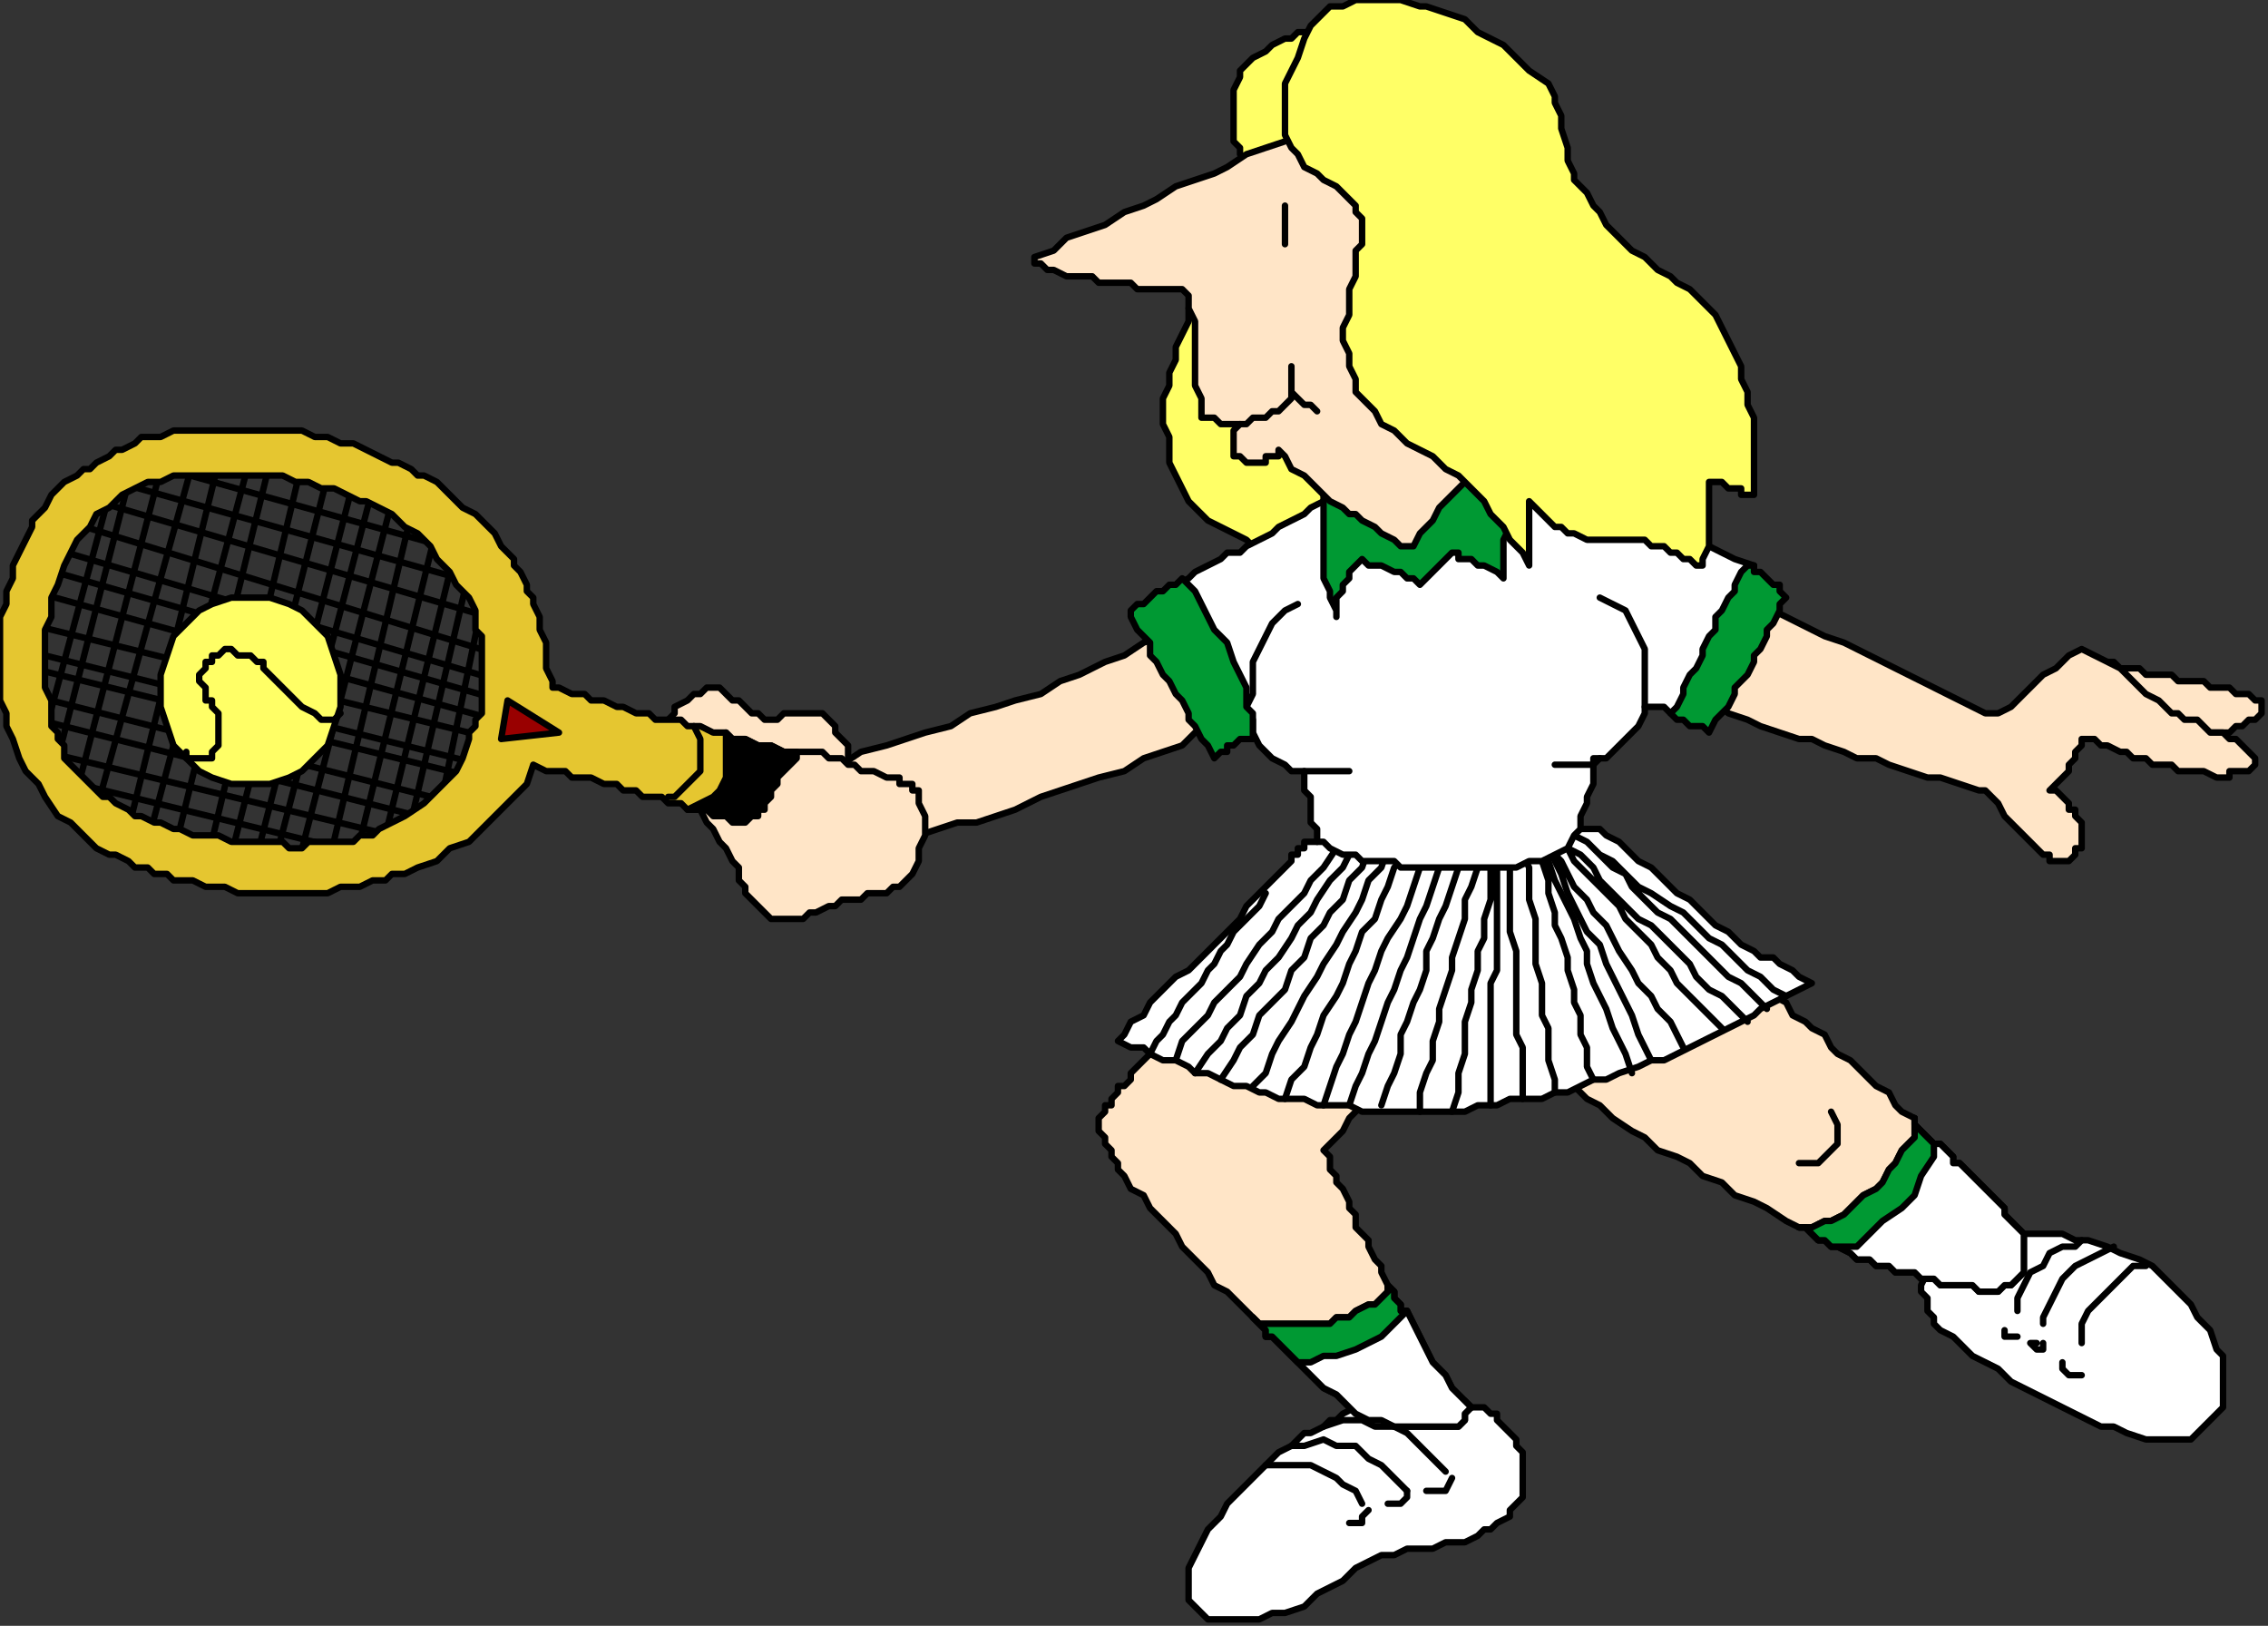 <?xml version="1.0" encoding="UTF-8" standalone="no"?>
<svg
   xmlns:dc="http://purl.org/dc/elements/1.1/"
   xmlns:cc="http://creativecommons.org/ns#"
   xmlns:rdf="http://www.w3.org/1999/02/22-rdf-syntax-ns#"
   xmlns:svg="http://www.w3.org/2000/svg"
   xmlns="http://www.w3.org/2000/svg"
   xmlns:sodipodi="http://sodipodi.sourceforge.net/DTD/sodipodi-0.dtd"
   xmlns:inkscape="http://www.inkscape.org/namespaces/inkscape"
   version="1.0"
   width="93.398mm"
   height="66.94mm"
   id="svg251"
   sodipodi:docname="CTENN009.WMF">
  <rect width="100%" height="100%" fill="#333333" stroke="none"/>
  <sodipodi:namedview
     pagecolor="#ffffff"
     bordercolor="#666666"
     borderopacity="1"
     objecttolerance="10"
     gridtolerance="10"
     guidetolerance="10"
     inkscape:pageopacity="0"
     inkscape:pageshadow="2"
     inkscape:window-width="640"
     inkscape:window-height="480"
     id="namedview253" />
  <defs
     id="defs3">
    <pattern
       id="WMFhbasepattern"
       patternUnits="userSpaceOnUse"
       width="6"
       height="6"
       x="0"
       y="0" />
  </defs>
  <path
     style="fill:#ffffff;fill-rule:evenodd;fill-opacity:1;stroke:none;"
     d="  M 312,192   L 314,192   L 316,192   L 318,192   L 321,192   L 323,193   L 325,193   L 328,194   L 330,195   L 333,196   L 335,197   L 337,199   L 339,201   L 341,203   L 342,205   L 344,207   L 345,210   L 346,211   L 346,213   L 346,214   L 346,216   L 346,217   L 346,219   L 345,220   L 344,221   L 343,222   L 342,223   L 341,224   L 339,224   L 338,224   L 336,224   L 335,224   L 334,224   L 331,223   L 329,222   L 327,222   L 325,221   L 323,220   L 321,219   L 319,218   L 317,217   L 315,216   L 313,215   L 311,213   L 309,212   L 307,211   L 306,210   L 304,208   L 302,207   L 301,206   L 301,205   L 300,204   L 300,202   L 299,201   L 299,200   L 300,198   L 300,197   L 301,196   L 302,195   L 304,194   L 305,193   L 307,192   L 308,192   L 310,192   L 312,192  z "
     id="path5" />
  <path
     style="fill:none;stroke:#000000;stroke-width:1px;stroke-linecap:round;stroke-linejoin:round;stroke-miterlimit:4;stroke-dasharray:none;stroke-opacity:1;"
     d="  M 312,192   L 312,192   L 314,192   L 316,192   L 318,192   L 321,192   L 323,193   L 325,193   L 328,194   L 330,195   L 330,195   L 333,196   L 335,197   L 337,199   L 339,201   L 341,203   L 342,205   L 344,207   L 345,210   L 345,210   L 346,211   L 346,213   L 346,214   L 346,216   L 346,217   L 346,219   L 345,220   L 344,221   L 344,221   L 343,222   L 342,223   L 341,224   L 339,224   L 338,224   L 336,224   L 335,224   L 334,224   L 334,224   L 331,223   L 329,222   L 327,222   L 325,221   L 323,220   L 321,219   L 319,218   L 317,217   L 315,216   L 313,215   L 311,213   L 309,212   L 307,211   L 306,210   L 304,208   L 302,207   L 302,207   L 301,206   L 301,205   L 300,204   L 300,202   L 299,201   L 299,200   L 300,198   L 300,197   L 300,197   L 301,196   L 302,195   L 304,194   L 305,193   L 307,192   L 308,192   L 310,192   L 312,192  "
     id="path7" />
  <path
     style="fill:#ffffff;fill-rule:evenodd;fill-opacity:1;stroke:none;"
     d="  M 227,218   L 228,218   L 229,219   L 230,219   L 231,219   L 232,220   L 233,220   L 233,221   L 234,222   L 235,223   L 236,224   L 236,225   L 237,226   L 237,228   L 237,229   L 237,230   L 237,232   L 237,233   L 236,234   L 235,235   L 235,236   L 233,237   L 232,238   L 231,238   L 230,239   L 228,240   L 227,240   L 225,240   L 223,241   L 221,241   L 219,241   L 217,242   L 215,242   L 213,243   L 211,244   L 209,246   L 207,247   L 205,248   L 203,250   L 200,251   L 198,251   L 196,252   L 194,252   L 192,252   L 190,252   L 188,252   L 187,251   L 186,250   L 185,249   L 185,247   L 185,244   L 186,242   L 187,240   L 188,238   L 190,236   L 191,234   L 193,232   L 194,231   L 195,230   L 196,229   L 197,228   L 198,227   L 199,226   L 201,225   L 202,224   L 203,223   L 204,223   L 206,222   L 207,221   L 208,221   L 209,220   L 211,219   L 212,219   L 214,219   L 216,218   L 218,218   L 220,218   L 221,218   L 223,218   L 225,218   L 227,218  z "
     id="path9" />
  <path
     style="fill:none;stroke:#000000;stroke-width:1px;stroke-linecap:round;stroke-linejoin:round;stroke-miterlimit:4;stroke-dasharray:none;stroke-opacity:1;"
     d="  M 227,218   L 227,218   L 228,218   L 229,219   L 230,219   L 231,219   L 232,220   L 233,220   L 233,221   L 234,222   L 234,222   L 235,223   L 236,224   L 236,225   L 237,226   L 237,228   L 237,229   L 237,230   L 237,232   L 237,232   L 237,233   L 236,234   L 235,235   L 235,236   L 233,237   L 232,238   L 231,238   L 230,239   L 230,239   L 228,240   L 227,240   L 225,240   L 223,241   L 221,241   L 219,241   L 217,242   L 215,242   L 215,242   L 213,243   L 211,244   L 209,246   L 207,247   L 205,248   L 203,250   L 200,251   L 198,251   L 198,251   L 196,252   L 194,252   L 192,252   L 190,252   L 188,252   L 187,251   L 186,250   L 185,249   L 185,249   L 185,247   L 185,244   L 186,242   L 187,240   L 188,238   L 190,236   L 191,234   L 193,232   L 193,232   L 194,231   L 195,230   L 196,229   L 197,228   L 198,227   L 199,226   L 201,225   L 202,224   L 203,223   L 204,223   L 206,222   L 207,221   L 208,221   L 209,220   L 211,219   L 212,219   L 212,219   L 214,219   L 216,218   L 218,218   L 220,218   L 221,218   L 223,218   L 225,218   L 227,218  "
     id="path11" />
  <path
     style="fill:#ffe5c7;fill-rule:evenodd;fill-opacity:1;stroke:none;"
     d="  M 315,192   L 315,193   L 315,193   L 315,194   L 315,195   L 315,196   L 315,197   L 315,197   L 315,198   L 314,199   L 314,199   L 313,200   L 313,200   L 312,200   L 311,201   L 311,201   L 310,201   L 308,201   L 307,200   L 305,200   L 304,200   L 302,200   L 301,199   L 299,199   L 298,198   L 296,198   L 295,198   L 294,197   L 292,197   L 291,196   L 289,196   L 288,195   L 286,194   L 286,194   L 285,194   L 284,193   L 283,193   L 282,192   L 282,192   L 281,191   L 280,191   L 278,190   L 275,188   L 273,187   L 270,186   L 268,184   L 265,183   L 263,181   L 261,180   L 258,179   L 256,177   L 254,176   L 251,174   L 249,172   L 247,171   L 245,169   L 243,168   L 245,167   L 247,166   L 249,165   L 251,164   L 253,163   L 255,163   L 257,162   L 259,161   L 261,160   L 263,159   L 265,158   L 267,157   L 269,157   L 271,156   L 273,155   L 275,154   L 276,155   L 278,156   L 279,158   L 281,159   L 282,160   L 284,161   L 285,163   L 286,164   L 288,165   L 289,166   L 291,168   L 292,169   L 294,170   L 295,172   L 296,173   L 298,174   L 298,175   L 299,176   L 300,177   L 301,178   L 302,178   L 303,179   L 304,180   L 304,181   L 305,181   L 306,182   L 307,183   L 308,184   L 309,185   L 310,186   L 311,187   L 312,188   L 312,189   L 313,190   L 314,191   L 315,192  z "
     id="path13" />
  <path
     style="fill:none;stroke:#000000;stroke-width:1px;stroke-linecap:round;stroke-linejoin:round;stroke-miterlimit:4;stroke-dasharray:none;stroke-opacity:1;"
     d="  M 315,192   L 315,192   L 315,193   L 315,193   L 315,194   L 315,195   L 315,196   L 315,197   L 315,197   L 315,198   L 315,198   L 314,199   L 314,199   L 313,200   L 313,200   L 312,200   L 311,201   L 311,201   L 310,201   L 310,201   L 308,201   L 307,200   L 305,200   L 304,200   L 302,200   L 301,199   L 299,199   L 298,198   L 296,198   L 295,198   L 294,197   L 292,197   L 291,196   L 289,196   L 288,195   L 286,194   L 286,194   L 286,194   L 285,194   L 284,193   L 283,193   L 282,192   L 282,192   L 281,191   L 280,191   L 280,191   L 278,190   L 275,188   L 273,187   L 270,186   L 268,184   L 265,183   L 263,181   L 261,180   L 258,179   L 256,177   L 254,176   L 251,174   L 249,172   L 247,171   L 245,169   L 243,168   L 243,168   L 245,167   L 247,166   L 249,165   L 251,164   L 253,163   L 255,163   L 257,162   L 259,161   L 261,160   L 263,159   L 265,158   L 267,157   L 269,157   L 271,156   L 273,155   L 275,154   L 275,154   L 276,155   L 278,156   L 279,158   L 281,159   L 282,160   L 284,161   L 285,163   L 286,164   L 288,165   L 289,166   L 291,168   L 292,169   L 294,170   L 295,172   L 296,173   L 298,174   L 298,174   L 298,175   L 299,176   L 300,177   L 301,178   L 301,178   L 302,178   L 303,179   L 304,180   L 304,181   L 305,181   L 306,182   L 307,183   L 308,184   L 308,184   L 309,185   L 310,186   L 311,187   L 312,188   L 312,189   L 313,190   L 314,191   L 315,192  "
     id="path15" />
  <path
     style="fill:#ffffff;fill-rule:evenodd;fill-opacity:1;stroke:none;"
     d="  M 315,192   L 315,193   L 315,193   L 315,194   L 315,195   L 315,196   L 315,197   L 315,197   L 315,198   L 314,199   L 314,199   L 313,200   L 313,200   L 312,200   L 311,201   L 311,201   L 310,201   L 308,201   L 307,200   L 305,200   L 304,200   L 302,200   L 301,199   L 299,199   L 298,198   L 296,198   L 295,198   L 294,197   L 292,197   L 291,196   L 289,196   L 288,195   L 286,194   L 286,194   L 285,194   L 284,193   L 283,193   L 282,192   L 282,192   L 281,191   L 280,191   L 281,191   L 282,191   L 284,190   L 285,190   L 287,189   L 288,188   L 290,186   L 292,185   L 293,184   L 294,182   L 295,181   L 296,179   L 297,178   L 298,177   L 298,175   L 298,174   L 298,175   L 299,176   L 300,177   L 301,178   L 302,178   L 303,179   L 304,180   L 304,181   L 305,181   L 306,182   L 307,183   L 308,184   L 309,185   L 310,186   L 311,187   L 312,188   L 312,189   L 313,190   L 314,191   L 315,192  z "
     id="path17" />
  <path
     style="fill:none;stroke:#000000;stroke-width:1px;stroke-linecap:round;stroke-linejoin:round;stroke-miterlimit:4;stroke-dasharray:none;stroke-opacity:1;"
     d="  M 315,192   L 315,192   L 315,193   L 315,193   L 315,194   L 315,195   L 315,196   L 315,197   L 315,197   L 315,198   L 315,198   L 314,199   L 314,199   L 313,200   L 313,200   L 312,200   L 311,201   L 311,201   L 310,201   L 310,201   L 308,201   L 307,200   L 305,200   L 304,200   L 302,200   L 301,199   L 299,199   L 298,198   L 296,198   L 295,198   L 294,197   L 292,197   L 291,196   L 289,196   L 288,195   L 286,194   L 286,194   L 286,194   L 285,194   L 284,193   L 283,193   L 282,192   L 282,192   L 281,191   L 280,191   L 280,191   L 281,191   L 282,191   L 284,190   L 285,190   L 287,189   L 288,188   L 290,186   L 292,185   L 293,184   L 294,182   L 295,181   L 296,179   L 297,178   L 298,177   L 298,175   L 298,174   L 298,174   L 298,175   L 299,176   L 300,177   L 301,178   L 301,178   L 302,178   L 303,179   L 304,180   L 304,181   L 305,181   L 306,182   L 307,183   L 308,184   L 308,184   L 309,185   L 310,186   L 311,187   L 312,188   L 312,189   L 313,190   L 314,191   L 315,192  "
     id="path19" />
  <path
     style="fill:#009933;fill-rule:evenodd;fill-opacity:1;stroke:none;"
     d="  M 286,194   L 286,194   L 285,194   L 284,193   L 283,193   L 282,192   L 282,192   L 281,191   L 280,191   L 281,191   L 282,191   L 284,190   L 285,190   L 287,189   L 288,188   L 290,186   L 292,185   L 293,184   L 294,182   L 295,181   L 296,179   L 297,178   L 298,177   L 298,175   L 298,174   L 298,175   L 299,176   L 300,177   L 301,178   L 301,180   L 299,183   L 298,186   L 296,188   L 293,190   L 291,192   L 289,194   L 286,194  z "
     id="path21" />
  <path
     style="fill:none;stroke:#000000;stroke-width:1px;stroke-linecap:round;stroke-linejoin:round;stroke-miterlimit:4;stroke-dasharray:none;stroke-opacity:1;"
     d="  M 286,194   L 286,194   L 286,194   L 285,194   L 284,193   L 283,193   L 282,192   L 282,192   L 281,191   L 280,191   L 280,191   L 281,191   L 282,191   L 284,190   L 285,190   L 287,189   L 288,188   L 290,186   L 292,185   L 293,184   L 294,182   L 295,181   L 296,179   L 297,178   L 298,177   L 298,175   L 298,174   L 298,174   L 298,175   L 299,176   L 300,177   L 301,178   L 301,178   L 301,180   L 299,183   L 298,186   L 296,188   L 293,190   L 291,192   L 289,194   L 286,194  "
     id="path23" />
  <path
     style="fill:none;stroke:#000000;stroke-width:1px;stroke-linecap:round;stroke-linejoin:round;stroke-miterlimit:4;stroke-dasharray:none;stroke-opacity:1;"
     d="  M 285,173   L 285,173   L 286,175   L 286,176   L 286,178   L 285,179   L 284,180   L 283,181   L 281,181   L 280,181  "
     id="path25" />
  <path
     style="fill:#ffe5c7;fill-rule:evenodd;fill-opacity:1;stroke:none;"
     d="  M 214,170   L 213,171   L 212,172   L 211,173   L 210,174   L 209,176   L 208,177   L 207,178   L 206,179   L 207,180   L 207,182   L 208,183   L 208,184   L 209,185   L 210,187   L 210,188   L 211,189   L 211,191   L 212,192   L 213,193   L 213,194   L 214,196   L 215,197   L 215,198   L 216,200   L 216,200   L 217,201   L 217,201   L 217,202   L 218,203   L 218,203   L 218,204   L 219,204   L 220,206   L 221,208   L 222,210   L 223,212   L 225,214   L 226,216   L 227,217   L 229,219   L 228,220   L 228,221   L 227,222   L 226,222   L 224,222   L 222,222   L 220,222   L 218,222   L 217,222   L 215,221   L 213,221   L 211,220   L 210,219   L 209,218   L 208,217   L 206,216   L 205,215   L 204,214   L 203,213   L 202,212   L 201,211   L 200,210   L 199,209   L 198,208   L 197,208   L 197,207   L 196,206   L 195,205   L 194,204   L 192,202   L 191,201   L 189,200   L 188,198   L 187,197   L 185,195   L 184,194   L 183,192   L 182,191   L 180,189   L 179,188   L 178,186   L 176,185   L 175,183   L 174,182   L 174,181   L 173,180   L 173,179   L 172,178   L 172,178   L 172,177   L 171,176   L 171,175   L 171,174   L 172,173   L 172,172   L 173,172   L 173,171   L 174,170   L 174,169   L 175,169   L 176,168   L 176,167   L 177,166   L 178,165   L 179,164   L 180,163   L 181,162   L 182,161   L 184,162   L 186,162   L 188,163   L 190,163   L 192,164   L 194,164   L 196,165   L 198,165   L 200,166   L 202,167   L 204,167   L 206,168   L 208,168   L 210,169   L 212,169   L 214,170  z "
     id="path27" />
  <path
     style="fill:none;stroke:#000000;stroke-width:1px;stroke-linecap:round;stroke-linejoin:round;stroke-miterlimit:4;stroke-dasharray:none;stroke-opacity:1;"
     d="  M 214,170   L 214,170   L 213,171   L 212,172   L 211,173   L 210,174   L 209,176   L 208,177   L 207,178   L 206,179   L 206,179   L 207,180   L 207,182   L 208,183   L 208,184   L 209,185   L 210,187   L 210,188   L 211,189   L 211,191   L 212,192   L 213,193   L 213,194   L 214,196   L 215,197   L 215,198   L 216,200   L 216,200   L 216,200   L 217,201   L 217,201   L 217,202   L 218,203   L 218,203   L 218,204   L 219,204   L 219,204   L 220,206   L 221,208   L 222,210   L 223,212   L 225,214   L 226,216   L 227,217   L 229,219   L 229,219   L 228,220   L 228,221   L 227,222   L 226,222   L 226,222   L 224,222   L 222,222   L 220,222   L 218,222   L 217,222   L 215,221   L 213,221   L 211,220   L 211,220   L 210,219   L 209,218   L 208,217   L 206,216   L 205,215   L 204,214   L 203,213   L 202,212   L 202,212   L 201,211   L 200,210   L 199,209   L 198,208   L 197,208   L 197,207   L 196,206   L 195,205   L 195,205   L 194,204   L 192,202   L 191,201   L 189,200   L 188,198   L 187,197   L 185,195   L 184,194   L 183,192   L 182,191   L 180,189   L 179,188   L 178,186   L 176,185   L 175,183   L 174,182   L 174,182   L 174,181   L 173,180   L 173,179   L 172,178   L 172,178   L 172,177   L 171,176   L 171,175   L 171,175   L 171,174   L 172,173   L 172,172   L 173,172   L 173,171   L 174,170   L 174,169   L 175,169   L 175,169   L 176,168   L 176,167   L 177,166   L 178,165   L 179,164   L 180,163   L 181,162   L 182,161   L 182,161   L 184,162   L 186,162   L 188,163   L 190,163   L 192,164   L 194,164   L 196,165   L 198,165   L 200,166   L 202,167   L 204,167   L 206,168   L 208,168   L 210,169   L 212,169   L 214,170  "
     id="path29" />
  <path
     style="fill:#ffffff;fill-rule:evenodd;fill-opacity:1;stroke:none;"
     d="  M 216,200   L 216,200   L 217,201   L 217,201   L 217,202   L 218,203   L 218,203   L 218,204   L 219,204   L 220,206   L 221,208   L 222,210   L 223,212   L 225,214   L 226,216   L 227,217   L 229,219   L 228,220   L 228,221   L 227,222   L 226,222   L 224,222   L 222,222   L 220,222   L 218,222   L 217,222   L 215,221   L 213,221   L 211,220   L 210,219   L 209,218   L 208,217   L 206,216   L 205,215   L 204,214   L 203,213   L 202,212   L 201,211   L 200,210   L 199,209   L 198,208   L 197,208   L 197,207   L 196,206   L 195,205   L 196,206   L 197,206   L 199,206   L 200,206   L 202,206   L 203,206   L 205,206   L 207,206   L 208,205   L 210,205   L 211,204   L 213,203   L 214,203   L 215,202   L 216,201   L 216,200  z "
     id="path31" />
  <path
     style="fill:none;stroke:#000000;stroke-width:1px;stroke-linecap:round;stroke-linejoin:round;stroke-miterlimit:4;stroke-dasharray:none;stroke-opacity:1;"
     d="  M 216,200   L 216,200   L 216,200   L 217,201   L 217,201   L 217,202   L 218,203   L 218,203   L 218,204   L 219,204   L 219,204   L 220,206   L 221,208   L 222,210   L 223,212   L 225,214   L 226,216   L 227,217   L 229,219   L 229,219   L 228,220   L 228,221   L 227,222   L 226,222   L 226,222   L 224,222   L 222,222   L 220,222   L 218,222   L 217,222   L 215,221   L 213,221   L 211,220   L 211,220   L 210,219   L 209,218   L 208,217   L 206,216   L 205,215   L 204,214   L 203,213   L 202,212   L 202,212   L 201,211   L 200,210   L 199,209   L 198,208   L 197,208   L 197,207   L 196,206   L 195,205   L 195,205   L 196,206   L 197,206   L 199,206   L 200,206   L 202,206   L 203,206   L 205,206   L 207,206   L 208,205   L 210,205   L 211,204   L 213,203   L 214,203   L 215,202   L 216,201   L 216,200  "
     id="path33" />
  <path
     style="fill:#009933;fill-rule:evenodd;fill-opacity:1;stroke:none;"
     d="  M 216,200   L 216,200   L 217,201   L 217,201   L 217,202   L 218,203   L 218,203   L 218,204   L 219,204   L 217,206   L 215,208   L 213,209   L 211,210   L 208,211   L 206,211   L 204,212   L 202,212   L 201,211   L 200,210   L 199,209   L 198,208   L 197,208   L 197,207   L 196,206   L 195,205   L 196,206   L 197,206   L 199,206   L 200,206   L 202,206   L 203,206   L 205,206   L 207,206   L 208,205   L 210,205   L 211,204   L 213,203   L 214,203   L 215,202   L 216,201   L 216,200  z "
     id="path35" />
  <path
     style="fill:none;stroke:#000000;stroke-width:1px;stroke-linecap:round;stroke-linejoin:round;stroke-miterlimit:4;stroke-dasharray:none;stroke-opacity:1;"
     d="  M 216,200   L 216,200   L 216,200   L 217,201   L 217,201   L 217,202   L 218,203   L 218,203   L 218,204   L 219,204   L 219,204   L 217,206   L 215,208   L 213,209   L 211,210   L 208,211   L 206,211   L 204,212   L 202,212   L 202,212   L 201,211   L 200,210   L 199,209   L 198,208   L 197,208   L 197,207   L 196,206   L 195,205   L 195,205   L 196,206   L 197,206   L 199,206   L 200,206   L 202,206   L 203,206   L 205,206   L 207,206   L 208,205   L 210,205   L 211,204   L 213,203   L 214,203   L 215,202   L 216,201   L 216,200  "
     id="path37" />
  <path
     style="fill:none;stroke:#000000;stroke-width:1px;stroke-linecap:round;stroke-linejoin:round;stroke-miterlimit:4;stroke-dasharray:none;stroke-opacity:1;"
     d="  M 324,209   L 324,209   L 324,208   L 324,206   L 325,204   L 327,202   L 329,200   L 331,198   L 332,197   L 334,197  "
     id="path39" />
  <path
     style="fill:none;stroke:#000000;stroke-width:1px;stroke-linecap:round;stroke-linejoin:round;stroke-miterlimit:4;stroke-dasharray:none;stroke-opacity:1;"
     d="  M 318,206   L 318,206   L 318,205   L 319,203   L 320,201   L 321,199   L 323,197   L 325,196   L 327,195   L 329,194  "
     id="path41" />
  <path
     style="fill:none;stroke:#000000;stroke-width:1px;stroke-linecap:round;stroke-linejoin:round;stroke-miterlimit:4;stroke-dasharray:none;stroke-opacity:1;"
     d="  M 314,204   L 314,204   L 314,202   L 315,200   L 316,198   L 318,197   L 319,195   L 321,194   L 323,194   L 324,193  "
     id="path43" />
  <path
     style="fill:none;stroke:#000000;stroke-width:1px;stroke-linecap:round;stroke-linejoin:round;stroke-miterlimit:4;stroke-dasharray:none;stroke-opacity:1;"
     d="  M 312,207   L 312,207   L 312,208   L 313,208   L 313,208   L 314,208  "
     id="path45" />
  <path
     style="fill:none;stroke:#000000;stroke-width:1px;stroke-linecap:round;stroke-linejoin:round;stroke-miterlimit:4;stroke-dasharray:none;stroke-opacity:1;"
     d="  M 317,209   L 317,209   L 316,209   L 317,210   L 318,210   L 318,209  "
     id="path47" />
  <path
     style="fill:none;stroke:#000000;stroke-width:1px;stroke-linecap:round;stroke-linejoin:round;stroke-miterlimit:4;stroke-dasharray:none;stroke-opacity:1;"
     d="  M 321,212   L 321,212   L 321,213   L 322,214   L 323,214   L 324,214  "
     id="path49" />
  <path
     style="fill:none;stroke:#000000;stroke-width:1px;stroke-linecap:round;stroke-linejoin:round;stroke-miterlimit:4;stroke-dasharray:none;stroke-opacity:1;"
     d="  M 212,234   L 212,234   L 211,232   L 209,231   L 208,230   L 206,229   L 204,228   L 202,228   L 200,228   L 197,228  "
     id="path51" />
  <path
     style="fill:none;stroke:#000000;stroke-width:1px;stroke-linecap:round;stroke-linejoin:round;stroke-miterlimit:4;stroke-dasharray:none;stroke-opacity:1;"
     d="  M 219,232   L 219,232   L 217,230   L 215,228   L 213,227   L 211,225   L 208,225   L 206,224   L 203,225   L 201,225  "
     id="path53" />
  <path
     style="fill:none;stroke:#000000;stroke-width:1px;stroke-linecap:round;stroke-linejoin:round;stroke-miterlimit:4;stroke-dasharray:none;stroke-opacity:1;"
     d="  M 225,229   L 225,229   L 223,227   L 221,225   L 219,223   L 217,222   L 214,222   L 212,221   L 209,221   L 206,222  "
     id="path55" />
  <path
     style="fill:none;stroke:#000000;stroke-width:1px;stroke-linecap:round;stroke-linejoin:round;stroke-miterlimit:4;stroke-dasharray:none;stroke-opacity:1;"
     d="  M 226,230   L 226,230   L 225,232   L 224,232   L 223,232   L 222,232  "
     id="path57" />
  <path
     style="fill:none;stroke:#000000;stroke-width:1px;stroke-linecap:round;stroke-linejoin:round;stroke-miterlimit:4;stroke-dasharray:none;stroke-opacity:1;"
     d="  M 219,232   L 219,232   L 219,233   L 218,234   L 217,234   L 216,234  "
     id="path59" />
  <path
     style="fill:none;stroke:#000000;stroke-width:1px;stroke-linecap:round;stroke-linejoin:round;stroke-miterlimit:4;stroke-dasharray:none;stroke-opacity:1;"
     d="  M 210,237   L 210,237   L 211,237   L 212,237   L 212,236   L 213,235  "
     id="path61" />
  <path
     style="fill:#ffffff;fill-rule:evenodd;fill-opacity:1;stroke:none;"
     d="  M 206,130   L 245,129   L 246,129   L 247,129   L 247,129   L 248,129   L 249,129   L 249,129   L 250,130   L 250,130   L 252,131   L 253,132   L 254,133   L 255,134   L 257,135   L 258,136   L 259,137   L 260,138   L 261,139   L 263,140   L 264,141   L 265,142   L 266,143   L 267,144   L 269,145   L 270,146   L 271,147   L 273,148   L 274,149   L 276,149   L 277,150   L 279,151   L 280,152   L 282,153   L 280,154   L 278,155   L 276,156   L 274,157   L 273,158   L 271,159   L 269,160   L 267,161   L 265,162   L 263,163   L 261,164   L 259,165   L 257,165   L 255,166   L 252,167   L 250,168   L 248,168   L 246,169   L 244,170   L 242,170   L 240,171   L 238,171   L 235,171   L 233,172   L 231,172   L 230,172   L 228,173   L 226,173   L 224,173   L 222,173   L 220,173   L 218,173   L 216,173   L 214,173   L 212,173   L 210,172   L 209,172   L 207,172   L 205,172   L 203,171   L 201,171   L 199,171   L 197,170   L 196,170   L 194,169   L 192,169   L 190,168   L 188,167   L 186,167   L 185,166   L 183,165   L 181,165   L 179,164   L 178,163   L 176,163   L 174,162   L 175,161   L 176,159   L 178,158   L 179,156   L 181,154   L 183,152   L 185,151   L 187,149   L 189,147   L 191,145   L 193,143   L 194,141   L 196,139   L 198,137   L 200,135   L 201,134   L 201,133   L 202,133   L 202,132   L 203,132   L 203,131   L 204,131   L 205,131   L 206,130  z "
     id="path63" />
  <path
     style="fill:none;stroke:#000000;stroke-width:1px;stroke-linecap:round;stroke-linejoin:round;stroke-miterlimit:4;stroke-dasharray:none;stroke-opacity:1;"
     d="  M 206,130   L 245,129   L 245,129   L 246,129   L 247,129   L 247,129   L 248,129   L 249,129   L 249,129   L 250,130   L 250,130   L 250,130   L 252,131   L 253,132   L 254,133   L 255,134   L 257,135   L 258,136   L 259,137   L 260,138   L 261,139   L 263,140   L 264,141   L 265,142   L 266,143   L 267,144   L 269,145   L 270,146   L 270,146   L 271,147   L 273,148   L 274,149   L 276,149   L 277,150   L 279,151   L 280,152   L 282,153   L 282,153   L 280,154   L 278,155   L 276,156   L 274,157   L 273,158   L 271,159   L 269,160   L 267,161   L 267,161   L 265,162   L 263,163   L 261,164   L 259,165   L 257,165   L 255,166   L 252,167   L 250,168   L 248,168   L 246,169   L 244,170   L 242,170   L 240,171   L 238,171   L 235,171   L 233,172   L 233,172   L 231,172   L 230,172   L 228,173   L 226,173   L 224,173   L 222,173   L 220,173   L 218,173   L 216,173   L 214,173   L 212,173   L 210,172   L 209,172   L 207,172   L 205,172   L 203,171   L 203,171   L 201,171   L 199,171   L 197,170   L 196,170   L 194,169   L 192,169   L 190,168   L 188,167   L 186,167   L 185,166   L 183,165   L 181,165   L 179,164   L 178,163   L 176,163   L 174,162   L 174,162   L 175,161   L 176,159   L 178,158   L 179,156   L 181,154   L 183,152   L 185,151   L 187,149   L 189,147   L 191,145   L 193,143   L 194,141   L 196,139   L 198,137   L 200,135   L 201,134   L 201,134   L 201,133   L 202,133   L 202,132   L 203,132   L 203,131   L 204,131   L 205,131   L 206,130  "
     id="path65" />
  <path
     style="fill:none;stroke:#000000;stroke-width:1px;stroke-linecap:round;stroke-linejoin:round;stroke-miterlimit:4;stroke-dasharray:none;stroke-opacity:1;"
     d="  M 209,130   L 209,130   L 208,132   L 206,135   L 204,137   L 203,139   L 201,141   L 199,143   L 198,145   L 196,147   L 194,150   L 193,152   L 191,154   L 189,156   L 188,158   L 186,160   L 184,162   L 183,165  "
     id="path67" />
  <path
     style="fill:none;stroke:#000000;stroke-width:1px;stroke-linecap:round;stroke-linejoin:round;stroke-miterlimit:4;stroke-dasharray:none;stroke-opacity:1;"
     d="  M 186,167   L 186,167   L 188,164   L 190,162   L 191,160   L 193,158   L 194,155   L 196,153   L 197,151   L 199,149   L 201,146   L 202,144   L 204,142   L 205,140   L 207,137   L 209,135   L 210,133   L 212,131  "
     id="path69" />
  <path
     style="fill:none;stroke:#000000;stroke-width:1px;stroke-linecap:round;stroke-linejoin:round;stroke-miterlimit:4;stroke-dasharray:none;stroke-opacity:1;"
     d="  M 190,168   L 190,168   L 192,165   L 193,163   L 195,161   L 196,158   L 198,156   L 200,154   L 201,151   L 203,149   L 204,146   L 206,144   L 207,142   L 209,140   L 210,137   L 212,135   L 213,132   L 215,130  "
     id="path71" />
  <path
     style="fill:none;stroke:#000000;stroke-width:1px;stroke-linecap:round;stroke-linejoin:round;stroke-miterlimit:4;stroke-dasharray:none;stroke-opacity:1;"
     d="  M 195,169   L 195,169   L 197,167   L 198,164   L 199,162   L 201,159   L 202,157   L 203,155   L 205,152   L 206,150   L 208,147   L 209,145   L 211,142   L 212,140   L 213,137   L 215,135   L 216,132   L 218,130  "
     id="path73" />
  <path
     style="fill:none;stroke:#000000;stroke-width:1px;stroke-linecap:round;stroke-linejoin:round;stroke-miterlimit:4;stroke-dasharray:none;stroke-opacity:1;"
     d="  M 200,171   L 200,171   L 201,168   L 203,166   L 204,163   L 205,161   L 206,158   L 208,155   L 209,153   L 210,150   L 211,148   L 212,145   L 214,143   L 215,140   L 216,138   L 217,135   L 219,133   L 220,130  "
     id="path75" />
  <path
     style="fill:none;stroke:#000000;stroke-width:1px;stroke-linecap:round;stroke-linejoin:round;stroke-miterlimit:4;stroke-dasharray:none;stroke-opacity:1;"
     d="  M 206,172   L 206,172   L 207,169   L 208,166   L 209,164   L 210,161   L 211,159   L 212,156   L 213,153   L 214,151   L 215,148   L 216,146   L 218,143   L 219,141   L 220,138   L 221,135   L 222,133   L 223,130  "
     id="path77" />
  <path
     style="fill:none;stroke:#000000;stroke-width:1px;stroke-linecap:round;stroke-linejoin:round;stroke-miterlimit:4;stroke-dasharray:none;stroke-opacity:1;"
     d="  M 210,172   L 210,172   L 211,169   L 212,167   L 213,164   L 214,162   L 215,159   L 216,156   L 217,154   L 218,151   L 219,149   L 220,146   L 221,143   L 222,141   L 223,138   L 224,135   L 225,133   L 226,130  "
     id="path79" />
  <path
     style="fill:none;stroke:#000000;stroke-width:1px;stroke-linecap:round;stroke-linejoin:round;stroke-miterlimit:4;stroke-dasharray:none;stroke-opacity:1;"
     d="  M 215,172   L 215,172   L 216,169   L 217,167   L 218,164   L 218,161   L 219,159   L 220,156   L 221,154   L 222,151   L 222,148   L 223,146   L 224,143   L 225,141   L 226,138   L 227,135   L 227,133   L 228,130  "
     id="path81" />
  <path
     style="fill:none;stroke:#000000;stroke-width:1px;stroke-linecap:round;stroke-linejoin:round;stroke-miterlimit:4;stroke-dasharray:none;stroke-opacity:1;"
     d="  M 221,173   L 221,173   L 221,170   L 222,167   L 223,165   L 223,162   L 224,159   L 224,157   L 225,154   L 226,151   L 226,149   L 227,146   L 228,143   L 228,140   L 229,138   L 230,135   L 230,132   L 231,130  "
     id="path83" />
  <path
     style="fill:none;stroke:#000000;stroke-width:1px;stroke-linecap:round;stroke-linejoin:round;stroke-miterlimit:4;stroke-dasharray:none;stroke-opacity:1;"
     d="  M 226,173   L 226,173   L 227,170   L 227,167   L 228,164   L 228,162   L 228,159   L 229,156   L 229,154   L 230,151   L 230,148   L 231,146   L 231,143   L 232,140   L 232,138   L 232,135   L 233,132   L 233,130   L 233,130   L 233,132   L 233,135   L 233,137   L 233,140   L 233,143   L 233,145   L 233,148   L 233,151   L 232,153   L 232,156   L 232,159   L 232,161   L 232,164   L 232,167   L 232,169   L 232,172  "
     id="path85" />
  <path
     style="fill:none;stroke:#000000;stroke-width:1px;stroke-linecap:round;stroke-linejoin:round;stroke-miterlimit:4;stroke-dasharray:none;stroke-opacity:1;"
     d="  M 237,171   L 237,171   L 237,168   L 237,166   L 237,163   L 236,161   L 236,158   L 236,156   L 236,153   L 236,150   L 236,148   L 235,145   L 235,143   L 235,140   L 235,137   L 235,135   L 235,132   L 234,130  "
     id="path87" />
  <path
     style="fill:none;stroke:#000000;stroke-width:1px;stroke-linecap:round;stroke-linejoin:round;stroke-miterlimit:4;stroke-dasharray:none;stroke-opacity:1;"
     d="  M 242,170   L 242,170   L 242,168   L 241,165   L 241,163   L 241,160   L 240,158   L 240,155   L 240,153   L 239,150   L 239,148   L 239,145   L 239,143   L 238,140   L 238,138   L 238,135   L 237,133   L 237,130  "
     id="path89" />
  <path
     style="fill:none;stroke:#000000;stroke-width:1px;stroke-linecap:round;stroke-linejoin:round;stroke-miterlimit:4;stroke-dasharray:none;stroke-opacity:1;"
     d="  M 248,168   L 248,168   L 247,166   L 247,163   L 246,161   L 246,158   L 245,156   L 245,154   L 244,151   L 244,149   L 243,146   L 242,144   L 242,142   L 241,139   L 241,137   L 240,134   L 240,132   L 239,130   L 239,130   L 240,132   L 241,134   L 242,137   L 243,139   L 244,141   L 245,143   L 246,146   L 247,148   L 247,150   L 248,153   L 249,155   L 250,157   L 251,160   L 252,162   L 253,164   L 254,167  "
     id="path91" />
  <path
     style="fill:none;stroke:#000000;stroke-width:1px;stroke-linecap:round;stroke-linejoin:round;stroke-miterlimit:4;stroke-dasharray:none;stroke-opacity:1;"
     d="  M 257,165   L 257,165   L 256,163   L 255,161   L 254,158   L 253,156   L 252,154   L 251,152   L 250,150   L 249,147   L 247,145   L 246,143   L 245,141   L 244,139   L 243,136   L 242,134   L 241,132   L 240,130   L 240,130   L 241,132   L 243,134   L 244,136   L 245,138   L 247,140   L 248,142   L 250,144   L 251,146   L 252,148   L 254,151   L 255,153   L 257,155   L 258,157   L 260,159   L 261,161   L 262,163  "
     id="path93" />
  <path
     style="fill:none;stroke:#000000;stroke-width:1px;stroke-linecap:round;stroke-linejoin:round;stroke-miterlimit:4;stroke-dasharray:none;stroke-opacity:1;"
     d="  M 268,160   L 268,160   L 266,158   L 265,157   L 263,155   L 261,153   L 260,151   L 258,149   L 257,147   L 255,145   L 253,143   L 252,141   L 250,139   L 248,137   L 247,136   L 245,134   L 244,132   L 242,130   L 242,130   L 244,132   L 246,133   L 248,135   L 249,137   L 251,139   L 253,141   L 255,143   L 257,144   L 259,146   L 261,148   L 263,150   L 264,152   L 266,154   L 268,155   L 270,157   L 272,159  "
     id="path95" />
  <path
     style="fill:none;stroke:#000000;stroke-width:1px;stroke-linecap:round;stroke-linejoin:round;stroke-miterlimit:4;stroke-dasharray:none;stroke-opacity:1;"
     d="  M 275,157   L 275,157   L 273,155   L 271,153   L 269,152   L 267,150   L 265,148   L 264,147   L 262,145   L 260,143   L 258,142   L 256,140   L 254,138   L 253,136   L 251,135   L 249,133   L 247,131   L 245,130   L 245,130   L 247,131   L 249,133   L 251,134   L 253,136   L 255,138   L 257,139   L 260,141   L 262,142   L 264,144   L 266,146   L 268,147   L 270,149   L 272,151   L 274,152   L 276,154   L 278,155  "
     id="path97" />
  <path
     style="fill:none;stroke:#000000;stroke-width:1px;stroke-linecap:round;stroke-linejoin:round;stroke-miterlimit:4;stroke-dasharray:none;stroke-opacity:1;"
     d="  M 179,164   L 179,164   L 180,162   L 181,161   L 182,159   L 183,158   L 184,156   L 185,155   L 187,153   L 188,151   L 189,150   L 190,148   L 191,147   L 192,145   L 193,144   L 195,142   L 196,141   L 197,139  "
     id="path99" />
  <path
     style="fill:#ffe5c7;fill-rule:evenodd;fill-opacity:1;stroke:none;"
     d="  M 328,103   L 329,103   L 330,104   L 331,104   L 333,104   L 334,105   L 335,105   L 336,105   L 338,105   L 339,106   L 340,106   L 342,106   L 343,106   L 344,107   L 346,107   L 347,107   L 348,108   L 349,108   L 350,108   L 350,108   L 351,109   L 352,109   L 352,110   L 352,110   L 352,111   L 351,112   L 350,112   L 349,113   L 348,113   L 347,114   L 346,114   L 344,114   L 343,114   L 342,114   L 341,114   L 340,113   L 339,113   L 338,113   L 337,112   L 335,111   L 334,111   L 333,110   L 332,109   L 331,108   L 331,107   L 330,106   L 329,105   L 328,104   L 328,103  z "
     id="path101" />
  <path
     style="fill:none;stroke:#000000;stroke-width:1px;stroke-linecap:round;stroke-linejoin:round;stroke-miterlimit:4;stroke-dasharray:none;stroke-opacity:1;"
     d="  M 328,103   L 328,103   L 329,103   L 330,104   L 331,104   L 333,104   L 334,105   L 335,105   L 336,105   L 338,105   L 339,106   L 340,106   L 342,106   L 343,106   L 344,107   L 346,107   L 347,107   L 348,108   L 348,108   L 349,108   L 350,108   L 350,108   L 351,109   L 352,109   L 352,110   L 352,110   L 352,111   L 352,111   L 351,112   L 350,112   L 349,113   L 348,113   L 347,114   L 346,114   L 344,114   L 343,114   L 343,114   L 342,114   L 341,114   L 340,113   L 339,113   L 338,113   L 337,112   L 335,111   L 334,111   L 334,111   L 333,110   L 332,109   L 331,108   L 331,107   L 330,106   L 329,105   L 328,104   L 328,103  "
     id="path103" />
  <path
     style="fill:#ffe5c7;fill-rule:evenodd;fill-opacity:1;stroke:none;"
     d="  M 274,94   L 276,95   L 278,96   L 280,97   L 282,98   L 284,99   L 287,100   L 289,101   L 291,102   L 293,103   L 295,104   L 297,105   L 299,106   L 301,107   L 303,108   L 305,109   L 307,110   L 309,111   L 311,111   L 313,110   L 314,109   L 316,107   L 318,105   L 320,104   L 322,102   L 324,101   L 326,102   L 328,103   L 330,104   L 332,106   L 334,108   L 336,109   L 338,111   L 339,111   L 340,112   L 342,112   L 343,113   L 344,114   L 346,114   L 347,115   L 348,115   L 349,116   L 350,117   L 351,118   L 351,119   L 351,119   L 350,120   L 350,120   L 349,120   L 348,120   L 347,120   L 347,121   L 346,121   L 345,121   L 343,120   L 342,120   L 340,120   L 339,120   L 338,119   L 336,119   L 335,119   L 334,118   L 332,118   L 331,117   L 330,117   L 328,116   L 327,116   L 326,115   L 324,115   L 324,116   L 323,117   L 323,118   L 322,119   L 322,120   L 321,121   L 320,122   L 319,123   L 320,123   L 320,123   L 321,124   L 321,124   L 322,125   L 322,125   L 322,126   L 323,126   L 323,127   L 323,127   L 324,128   L 324,129   L 324,130   L 324,130   L 324,131   L 324,132   L 323,132   L 323,133   L 322,134   L 321,134   L 321,134   L 320,134   L 319,134   L 319,133   L 318,133   L 317,132   L 317,132   L 316,131   L 315,130   L 314,129   L 313,128   L 312,127   L 311,125   L 310,124   L 309,123   L 308,123   L 305,122   L 302,121   L 300,121   L 297,120   L 294,119   L 292,118   L 289,118   L 287,117   L 284,116   L 282,115   L 280,115   L 277,114   L 274,113   L 272,112   L 269,111   L 267,109   L 268,108   L 269,106   L 269,104   L 270,102   L 271,100   L 272,98   L 273,96   L 274,94  z "
     id="path105" />
  <path
     style="fill:none;stroke:#000000;stroke-width:1px;stroke-linecap:round;stroke-linejoin:round;stroke-miterlimit:4;stroke-dasharray:none;stroke-opacity:1;"
     d="  M 274,94   L 274,94   L 276,95   L 278,96   L 280,97   L 282,98   L 284,99   L 287,100   L 289,101   L 291,102   L 293,103   L 295,104   L 297,105   L 299,106   L 301,107   L 303,108   L 305,109   L 307,110   L 307,110   L 309,111   L 311,111   L 313,110   L 314,109   L 316,107   L 318,105   L 320,104   L 322,102   L 322,102   L 324,101   L 326,102   L 328,103   L 330,104   L 332,106   L 334,108   L 336,109   L 338,111   L 338,111   L 339,111   L 340,112   L 342,112   L 343,113   L 344,114   L 346,114   L 347,115   L 348,115   L 348,115   L 349,116   L 350,117   L 351,118   L 351,119   L 351,119   L 351,119   L 350,120   L 350,120   L 349,120   L 348,120   L 347,120   L 347,121   L 346,121   L 346,121   L 345,121   L 343,120   L 342,120   L 340,120   L 339,120   L 338,119   L 336,119   L 335,119   L 334,118   L 332,118   L 331,117   L 330,117   L 328,116   L 327,116   L 326,115   L 324,115   L 324,115   L 324,116   L 323,117   L 323,118   L 322,119   L 322,120   L 321,121   L 320,122   L 319,123   L 319,123   L 320,123   L 320,123   L 321,124   L 321,124   L 322,125   L 322,125   L 322,126   L 323,126   L 323,126   L 323,127   L 323,127   L 324,128   L 324,129   L 324,130   L 324,130   L 324,131   L 324,132   L 324,132   L 323,132   L 323,133   L 322,134   L 321,134   L 321,134   L 321,134   L 320,134   L 319,134   L 319,133   L 318,133   L 317,132   L 317,132   L 316,131   L 316,131   L 315,130   L 314,129   L 313,128   L 312,127   L 311,125   L 310,124   L 309,123   L 308,123   L 308,123   L 305,122   L 302,121   L 300,121   L 297,120   L 294,119   L 292,118   L 289,118   L 287,117   L 284,116   L 282,115   L 280,115   L 277,114   L 274,113   L 272,112   L 269,111   L 267,109   L 267,109   L 268,108   L 269,106   L 269,104   L 270,102   L 271,100   L 272,98   L 273,96   L 274,94  "
     id="path107" />
  <path
     style="fill:#ffe5c7;fill-rule:evenodd;fill-opacity:1;stroke:none;"
     d="  M 181,99   L 178,100   L 175,102   L 172,103   L 168,105   L 165,106   L 162,108   L 158,109   L 155,110   L 151,111   L 148,113   L 144,114   L 141,115   L 138,116   L 134,117   L 131,119   L 127,120   L 129,121   L 131,122   L 132,124   L 134,125   L 136,126   L 137,128   L 139,129   L 140,130   L 143,130   L 146,129   L 149,128   L 152,128   L 155,127   L 158,126   L 162,124   L 165,123   L 168,122   L 171,121   L 175,120   L 178,118   L 181,117   L 184,116   L 186,114   L 189,113   L 188,111   L 187,110   L 186,108   L 185,106   L 184,104   L 183,103   L 182,101   L 181,99  z "
     id="path109" />
  <path
     style="fill:none;stroke:#000000;stroke-width:1px;stroke-linecap:round;stroke-linejoin:round;stroke-miterlimit:4;stroke-dasharray:none;stroke-opacity:1;"
     d="  M 181,99   L 181,99   L 178,100   L 175,102   L 172,103   L 168,105   L 165,106   L 162,108   L 158,109   L 155,110   L 151,111   L 148,113   L 144,114   L 141,115   L 138,116   L 134,117   L 131,119   L 127,120   L 127,120   L 129,121   L 131,122   L 132,124   L 134,125   L 136,126   L 137,128   L 139,129   L 140,130   L 140,130   L 143,130   L 146,129   L 149,128   L 152,128   L 155,127   L 158,126   L 162,124   L 165,123   L 168,122   L 171,121   L 175,120   L 178,118   L 181,117   L 184,116   L 186,114   L 189,113   L 189,113   L 188,111   L 187,110   L 186,108   L 185,106   L 184,104   L 183,103   L 182,101   L 181,99  "
     id="path111" />
  <path
     style="fill:#ffe5c7;fill-rule:evenodd;fill-opacity:1;stroke:none;"
     d="  M 133,120   L 132,119   L 132,117   L 132,116   L 131,115   L 130,114   L 130,113   L 129,112   L 128,111   L 127,111   L 125,111   L 125,111   L 123,111   L 122,111   L 121,112   L 120,112   L 119,112   L 118,111   L 117,111   L 116,110   L 115,109   L 114,109   L 113,108   L 112,107   L 111,107   L 110,107   L 109,108   L 108,108   L 107,109   L 105,110   L 105,111   L 104,112   L 103,113   L 105,114   L 107,114   L 109,115   L 111,115   L 112,115   L 114,116   L 116,116   L 118,117   L 120,117   L 122,118   L 123,118   L 125,119   L 127,119   L 129,119   L 131,120   L 133,120  z "
     id="path113" />
  <path
     style="fill:none;stroke:#000000;stroke-width:1px;stroke-linecap:round;stroke-linejoin:round;stroke-miterlimit:4;stroke-dasharray:none;stroke-opacity:1;"
     d="  M 133,120   L 133,120   L 132,119   L 132,117   L 132,116   L 131,115   L 130,114   L 130,113   L 129,112   L 128,111   L 128,111   L 127,111   L 125,111   L 125,111   L 123,111   L 122,111   L 121,112   L 120,112   L 119,112   L 119,112   L 118,111   L 117,111   L 116,110   L 115,109   L 114,109   L 113,108   L 112,107   L 111,107   L 111,107   L 110,107   L 109,108   L 108,108   L 107,109   L 105,110   L 105,111   L 104,112   L 103,113   L 103,113   L 105,114   L 107,114   L 109,115   L 111,115   L 112,115   L 114,116   L 116,116   L 118,117   L 120,117   L 122,118   L 123,118   L 125,119   L 127,119   L 129,119   L 131,120   L 133,120  "
     id="path115" />
  <path
     style="fill:none;stroke:#000000;stroke-width:1px;stroke-linecap:round;stroke-linejoin:round;stroke-miterlimit:4;stroke-dasharray:none;stroke-opacity:1;"
     d="  M 17,77   L 7,114  "
     id="path117" />
  <path
     style="fill:none;stroke:#000000;stroke-width:1px;stroke-linecap:round;stroke-linejoin:round;stroke-miterlimit:4;stroke-dasharray:none;stroke-opacity:1;"
     d="  M 20,75   L 9,118  "
     id="path119" />
  <path
     style="fill:none;stroke:#000000;stroke-width:1px;stroke-linecap:round;stroke-linejoin:round;stroke-miterlimit:4;stroke-dasharray:none;stroke-opacity:1;"
     d="  M 25,73   L 12,123  "
     id="path121" />
  <path
     style="fill:none;stroke:#000000;stroke-width:1px;stroke-linecap:round;stroke-linejoin:round;stroke-miterlimit:4;stroke-dasharray:none;stroke-opacity:1;"
     d="  M 15,126   L 30,72  "
     id="path123" />
  <path
     style="fill:none;stroke:#000000;stroke-width:1px;stroke-linecap:round;stroke-linejoin:round;stroke-miterlimit:4;stroke-dasharray:none;stroke-opacity:1;"
     d="  M 34,72   L 20,129  "
     id="path125" />
  <path
     style="fill:none;stroke:#000000;stroke-width:1px;stroke-linecap:round;stroke-linejoin:round;stroke-miterlimit:4;stroke-dasharray:none;stroke-opacity:1;"
     d="  M 23,131   L 39,71  "
     id="path127" />
  <path
     style="fill:none;stroke:#000000;stroke-width:1px;stroke-linecap:round;stroke-linejoin:round;stroke-miterlimit:4;stroke-dasharray:none;stroke-opacity:1;"
     d="  M 42,72   L 27,133  "
     id="path129" />
  <path
     style="fill:none;stroke:#000000;stroke-width:1px;stroke-linecap:round;stroke-linejoin:round;stroke-miterlimit:4;stroke-dasharray:none;stroke-opacity:1;"
     d="  M 32,135   L 47,72  "
     id="path131" />
  <path
     style="fill:none;stroke:#000000;stroke-width:1px;stroke-linecap:round;stroke-linejoin:round;stroke-miterlimit:4;stroke-dasharray:none;stroke-opacity:1;"
     d="  M 51,74   L 35,137  "
     id="path133" />
  <path
     style="fill:none;stroke:#000000;stroke-width:1px;stroke-linecap:round;stroke-linejoin:round;stroke-miterlimit:4;stroke-dasharray:none;stroke-opacity:1;"
     d="  M 39,137   L 55,75  "
     id="path135" />
  <path
     style="fill:none;stroke:#000000;stroke-width:1px;stroke-linecap:round;stroke-linejoin:round;stroke-miterlimit:4;stroke-dasharray:none;stroke-opacity:1;"
     d="  M 58,76   L 42,137  "
     id="path137" />
  <path
     style="fill:none;stroke:#000000;stroke-width:1px;stroke-linecap:round;stroke-linejoin:round;stroke-miterlimit:4;stroke-dasharray:none;stroke-opacity:1;"
     d="  M 46,136   L 61,78  "
     id="path139" />
  <path
     style="fill:none;stroke:#000000;stroke-width:1px;stroke-linecap:round;stroke-linejoin:round;stroke-miterlimit:4;stroke-dasharray:none;stroke-opacity:1;"
     d="  M 64,80   L 51,135  "
     id="path141" />
  <path
     style="fill:none;stroke:#000000;stroke-width:1px;stroke-linecap:round;stroke-linejoin:round;stroke-miterlimit:4;stroke-dasharray:none;stroke-opacity:1;"
     d="  M 55,135   L 68,82  "
     id="path143" />
  <path
     style="fill:none;stroke:#000000;stroke-width:1px;stroke-linecap:round;stroke-linejoin:round;stroke-miterlimit:4;stroke-dasharray:none;stroke-opacity:1;"
     d="  M 71,85   L 59,134  "
     id="path145" />
  <path
     style="fill:none;stroke:#000000;stroke-width:1px;stroke-linecap:round;stroke-linejoin:round;stroke-miterlimit:4;stroke-dasharray:none;stroke-opacity:1;"
     d="  M 63,132   L 73,89  "
     id="path147" />
  <path
     style="fill:none;stroke:#000000;stroke-width:1px;stroke-linecap:round;stroke-linejoin:round;stroke-miterlimit:4;stroke-dasharray:none;stroke-opacity:1;"
     d="  M 75,94   L 68,128  "
     id="path149" />
  <path
     style="fill:none;stroke:#000000;stroke-width:1px;stroke-linecap:round;stroke-linejoin:round;stroke-miterlimit:4;stroke-dasharray:none;stroke-opacity:1;"
     d="  M 69,85   L 26,73  "
     id="path151" />
  <path
     style="fill:none;stroke:#000000;stroke-width:1px;stroke-linecap:round;stroke-linejoin:round;stroke-miterlimit:4;stroke-dasharray:none;stroke-opacity:1;"
     d="  M 18,75   L 75,91  "
     id="path153" />
  <path
     style="fill:none;stroke:#000000;stroke-width:1px;stroke-linecap:round;stroke-linejoin:round;stroke-miterlimit:4;stroke-dasharray:none;stroke-opacity:1;"
     d="  M 76,96   L 15,78  "
     id="path155" />
  <path
     style="fill:none;stroke:#000000;stroke-width:1px;stroke-linecap:round;stroke-linejoin:round;stroke-miterlimit:4;stroke-dasharray:none;stroke-opacity:1;"
     d="  M 10,81   L 78,102  "
     id="path157" />
  <path
     style="fill:none;stroke:#000000;stroke-width:1px;stroke-linecap:round;stroke-linejoin:round;stroke-miterlimit:4;stroke-dasharray:none;stroke-opacity:1;"
     d="  M 78,106   L 7,85  "
     id="path159" />
  <path
     style="fill:none;stroke:#000000;stroke-width:1px;stroke-linecap:round;stroke-linejoin:round;stroke-miterlimit:4;stroke-dasharray:none;stroke-opacity:1;"
     d="  M 5,88   L 78,109  "
     id="path161" />
  <path
     style="fill:none;stroke:#000000;stroke-width:1px;stroke-linecap:round;stroke-linejoin:round;stroke-miterlimit:4;stroke-dasharray:none;stroke-opacity:1;"
     d="  M 77,112   L 5,92  "
     id="path163" />
  <path
     style="fill:none;stroke:#000000;stroke-width:1px;stroke-linecap:round;stroke-linejoin:round;stroke-miterlimit:4;stroke-dasharray:none;stroke-opacity:1;"
     d="  M 4,97   L 77,115  "
     id="path165" />
  <path
     style="fill:none;stroke:#000000;stroke-width:1px;stroke-linecap:round;stroke-linejoin:round;stroke-miterlimit:4;stroke-dasharray:none;stroke-opacity:1;"
     d="  M 75,119   L 3,101  "
     id="path167" />
  <path
     style="fill:none;stroke:#000000;stroke-width:1px;stroke-linecap:round;stroke-linejoin:round;stroke-miterlimit:4;stroke-dasharray:none;stroke-opacity:1;"
     d="  M 5,104   L 74,121  "
     id="path169" />
  <path
     style="fill:none;stroke:#000000;stroke-width:1px;stroke-linecap:round;stroke-linejoin:round;stroke-miterlimit:4;stroke-dasharray:none;stroke-opacity:1;"
     d="  M 71,125   L 4,108  "
     id="path171" />
  <path
     style="fill:none;stroke:#000000;stroke-width:1px;stroke-linecap:round;stroke-linejoin:round;stroke-miterlimit:4;stroke-dasharray:none;stroke-opacity:1;"
     d="  M 6,112   L 69,128  "
     id="path173" />
  <path
     style="fill:none;stroke:#000000;stroke-width:1px;stroke-linecap:round;stroke-linejoin:round;stroke-miterlimit:4;stroke-dasharray:none;stroke-opacity:1;"
     d="  M 61,130   L 7,117  "
     id="path175" />
  <path
     style="fill:none;stroke:#000000;stroke-width:1px;stroke-linecap:round;stroke-linejoin:round;stroke-miterlimit:4;stroke-dasharray:none;stroke-opacity:1;"
     d="  M 8,121   L 57,133  "
     id="path177" />
  <path
     style="fill:#e5c630;fill-rule:evenodd;fill-opacity:1;stroke:none;"
     d="  M 29,74   L 27,74   L 25,75   L 23,75   L 21,76   L 19,77   L 17,79   L 15,80   L 14,82   L 12,84   L 11,86   L 10,88   L 9,91   L 8,93   L 8,96   L 7,98   L 7,101   L 7,102   L 7,103   L 7,105   L 7,106   L 7,107   L 8,109   L 8,110   L 8,111   L 8,113   L 9,114   L 9,115   L 10,116   L 10,118   L 11,119   L 12,120   L 13,121   L 14,122   L 15,123   L 16,124   L 17,124   L 18,125   L 20,126   L 21,127   L 22,127   L 24,128   L 25,128   L 27,129   L 28,129   L 30,130   L 31,130   L 33,130   L 34,130   L 36,131   L 37,131   L 39,131   L 40,131   L 42,131   L 44,131   L 45,132   L 47,132   L 48,131   L 50,131   L 52,131   L 53,131   L 55,131   L 56,130   L 58,130   L 59,129   L 61,128   L 63,127   L 66,125   L 67,124   L 69,122   L 71,120   L 72,118   L 73,115   L 73,114   L 74,113   L 74,112   L 75,111   L 75,109   L 75,108   L 75,107   L 75,105   L 75,104   L 75,103   L 75,101   L 75,100   L 75,99   L 74,98   L 74,96   L 74,95   L 73,93   L 71,91   L 70,89   L 68,87   L 67,85   L 65,83   L 63,82   L 61,80   L 59,79   L 57,78   L 56,78   L 54,77   L 52,76   L 50,76   L 48,75   L 46,75   L 44,74   L 42,74   L 39,74   L 37,74   L 35,74   L 33,74   L 31,74   L 29,74  z    M 128,118   L 126,118   L 124,117   L 122,117   L 120,116   L 118,116   L 116,115   L 114,115   L 113,114   L 111,114   L 109,113   L 107,113   L 106,112   L 104,112   L 102,112   L 101,111   L 99,111   L 97,110   L 96,110   L 94,109   L 92,109   L 91,108   L 89,108   L 87,107   L 86,107   L 86,106   L 85,104   L 85,103   L 85,101   L 85,100   L 84,98   L 84,97   L 84,96   L 83,94   L 83,93   L 82,92   L 82,91   L 81,89   L 80,88   L 80,87   L 79,86   L 78,85   L 77,83   L 76,82   L 75,81   L 74,80   L 72,79   L 71,78   L 70,77   L 69,76   L 68,75   L 66,74   L 65,74   L 64,73   L 62,72   L 61,72   L 59,71   L 57,70   L 55,69   L 53,69   L 51,68   L 49,68   L 47,67   L 44,67   L 42,67   L 40,67   L 38,67   L 36,67   L 34,67   L 32,67   L 29,67   L 27,67   L 25,68   L 24,68   L 22,68   L 21,69   L 19,70   L 18,70   L 17,71   L 15,72   L 14,73   L 13,73   L 12,74   L 10,75   L 9,76   L 8,77   L 7,79   L 6,80   L 5,81   L 5,82   L 4,84   L 3,86   L 2,88   L 2,90   L 1,92   L 1,94   L 0,96   L 0,99   L 0,101   L 0,103   L 0,105   L 0,107   L 0,109   L 1,111   L 1,113   L 2,115   L 3,118   L 4,120   L 6,122   L 7,124   L 9,127   L 11,128   L 13,130   L 14,131   L 15,132   L 17,133   L 18,133   L 20,134   L 21,135   L 23,135   L 24,136   L 26,136   L 27,137   L 29,137   L 30,137   L 32,138   L 33,138   L 35,138   L 37,139   L 39,139   L 41,139   L 42,139   L 44,139   L 46,139   L 48,139   L 49,139   L 51,139   L 53,138   L 54,138   L 56,138   L 58,137   L 60,137   L 61,136   L 63,136   L 65,135   L 68,134   L 70,132   L 73,131   L 75,129   L 78,126   L 80,124   L 82,122   L 83,119   L 85,120   L 86,120   L 88,120   L 89,121   L 91,121   L 92,121   L 94,122   L 96,122   L 97,123   L 99,123   L 100,124   L 102,124   L 103,124   L 104,125   L 106,125   L 107,126   L 109,126   L 111,127   L 112,127   L 114,128   L 116,128   L 117,128   L 119,129   L 120,129   L 121,128   L 122,127   L 123,125   L 124,124   L 125,122   L 126,121   L 127,120   L 128,118  z   "
     id="path179" />
  <path
     style="fill:none;stroke:#000000;stroke-width:1px;stroke-linecap:round;stroke-linejoin:round;stroke-miterlimit:4;stroke-dasharray:none;stroke-opacity:1;"
     d="  M 29,74   L 29,74   L 27,74   L 25,75   L 23,75   L 21,76   L 19,77   L 17,79   L 15,80   L 14,82   L 14,82   L 12,84   L 11,86   L 10,88   L 9,91   L 8,93   L 8,96   L 7,98   L 7,101   L 7,101   L 7,102   L 7,103   L 7,105   L 7,106   L 7,107   L 8,109   L 8,110   L 8,111   L 8,113   L 9,114   L 9,115   L 10,116   L 10,118   L 11,119   L 12,120   L 13,121   L 13,121   L 14,122   L 15,123   L 16,124   L 17,124   L 18,125   L 20,126   L 21,127   L 22,127   L 24,128   L 25,128   L 27,129   L 28,129   L 30,130   L 31,130   L 33,130   L 34,130   L 34,130   L 36,131   L 37,131   L 39,131   L 40,131   L 42,131   L 44,131   L 45,132   L 47,132   L 48,131   L 50,131   L 52,131   L 53,131   L 55,131   L 56,130   L 58,130   L 59,129   L 59,129   L 61,128   L 63,127   L 66,125   L 67,124   L 69,122   L 71,120   L 72,118   L 73,115   L 73,115   L 73,114   L 74,113   L 74,112   L 75,111   L 75,109   L 75,108   L 75,107   L 75,105   L 75,104   L 75,103   L 75,101   L 75,100   L 75,99   L 74,98   L 74,96   L 74,95   L 74,95   L 73,93   L 71,91   L 70,89   L 68,87   L 67,85   L 65,83   L 63,82   L 61,80   L 61,80   L 59,79   L 57,78   L 56,78   L 54,77   L 52,76   L 50,76   L 48,75   L 46,75   L 44,74   L 42,74   L 39,74   L 37,74   L 35,74   L 33,74   L 31,74   L 29,74  "
     id="path181" />
  <path
     style="fill:none;stroke:#000000;stroke-width:1px;stroke-linecap:round;stroke-linejoin:round;stroke-miterlimit:4;stroke-dasharray:none;stroke-opacity:1;"
     d="  M 128,118   L 128,118   L 126,118   L 124,117   L 122,117   L 120,116   L 118,116   L 116,115   L 114,115   L 113,114   L 113,114   L 111,114   L 109,113   L 107,113   L 106,112   L 104,112   L 102,112   L 101,111   L 99,111   L 97,110   L 96,110   L 94,109   L 92,109   L 91,108   L 89,108   L 87,107   L 86,107   L 86,107   L 86,106   L 85,104   L 85,103   L 85,101   L 85,100   L 84,98   L 84,97   L 84,96   L 83,94   L 83,93   L 82,92   L 82,91   L 81,89   L 80,88   L 80,87   L 79,86   L 79,86   L 78,85   L 77,83   L 76,82   L 75,81   L 74,80   L 72,79   L 71,78   L 70,77   L 69,76   L 68,75   L 66,74   L 65,74   L 64,73   L 62,72   L 61,72   L 59,71   L 59,71   L 57,70   L 55,69   L 53,69   L 51,68   L 49,68   L 47,67   L 44,67   L 42,67   L 40,67   L 38,67   L 36,67   L 34,67   L 32,67   L 29,67   L 27,67   L 25,68   L 25,68   L 24,68   L 22,68   L 21,69   L 19,70   L 18,70   L 17,71   L 15,72   L 14,73   L 13,73   L 12,74   L 10,75   L 9,76   L 8,77   L 7,79   L 6,80   L 5,81   L 5,81   L 5,82   L 4,84   L 3,86   L 2,88   L 2,90   L 1,92   L 1,94   L 0,96   L 0,99   L 0,101   L 0,103   L 0,105   L 0,107   L 0,109   L 1,111   L 1,113   L 1,113   L 2,115   L 3,118   L 4,120   L 6,122   L 7,124   L 9,127   L 11,128   L 13,130   L 13,130   L 14,131   L 15,132   L 17,133   L 18,133   L 20,134   L 21,135   L 23,135   L 24,136   L 26,136   L 27,137   L 29,137   L 30,137   L 32,138   L 33,138   L 35,138   L 37,139   L 37,139   L 39,139   L 41,139   L 42,139   L 44,139   L 46,139   L 48,139   L 49,139   L 51,139   L 53,138   L 54,138   L 56,138   L 58,137   L 60,137   L 61,136   L 63,136   L 65,135   L 65,135   L 68,134   L 70,132   L 73,131   L 75,129   L 78,126   L 80,124   L 82,122   L 83,119   L 83,119   L 85,120   L 86,120   L 88,120   L 89,121   L 91,121   L 92,121   L 94,122   L 96,122   L 97,123   L 99,123   L 100,124   L 102,124   L 103,124   L 104,125   L 106,125   L 107,126   L 107,126   L 109,126   L 111,127   L 112,127   L 114,128   L 116,128   L 117,128   L 119,129   L 120,129   L 120,129   L 121,128   L 122,127   L 123,125   L 124,124   L 125,122   L 126,121   L 127,120   L 128,118  "
     id="path183" />
  <path
     style="fill:#000000;fill-rule:evenodd;fill-opacity:1;stroke:none;"
     d="  M 128,118   L 126,118   L 124,117   L 122,117   L 120,116   L 118,116   L 116,115   L 114,115   L 113,114   L 113,116   L 113,117   L 113,119   L 113,121   L 112,123   L 111,124   L 109,125   L 107,126   L 109,126   L 111,127   L 112,127   L 114,128   L 116,128   L 117,128   L 119,129   L 120,129   L 121,128   L 122,127   L 123,125   L 124,124   L 125,122   L 126,121   L 127,120   L 128,118  z "
     id="path185" />
  <path
     style="fill:none;stroke:#000000;stroke-width:1px;stroke-linecap:round;stroke-linejoin:round;stroke-miterlimit:4;stroke-dasharray:none;stroke-opacity:1;"
     d="  M 128,118   L 128,118   L 126,118   L 124,117   L 122,117   L 120,116   L 118,116   L 116,115   L 114,115   L 113,114   L 113,114   L 113,116   L 113,117   L 113,119   L 113,121   L 112,123   L 111,124   L 109,125   L 107,126   L 107,126   L 109,126   L 111,127   L 112,127   L 114,128   L 116,128   L 117,128   L 119,129   L 120,129   L 120,129   L 121,128   L 122,127   L 123,125   L 124,124   L 125,122   L 126,121   L 127,120   L 128,118  "
     id="path187" />
  <path
     style="fill:#ffff66;fill-rule:evenodd;fill-opacity:1;stroke:none;"
     d="  M 39,93   L 42,93   L 45,94   L 47,95   L 49,97   L 51,99   L 52,102   L 53,105   L 53,107   L 53,110   L 52,113   L 51,116   L 49,118   L 47,120   L 45,121   L 42,122   L 39,122   L 36,122   L 33,121   L 31,120   L 29,118   L 27,116   L 26,113   L 25,110   L 25,107   L 25,105   L 26,102   L 27,99   L 29,97   L 31,95   L 33,94   L 36,93   L 39,93  z "
     id="path189" />
  <path
     style="fill:none;stroke:#000000;stroke-width:1px;stroke-linecap:round;stroke-linejoin:round;stroke-miterlimit:4;stroke-dasharray:none;stroke-opacity:1;"
     d="  M 39,93   L 39,93   L 42,93   L 45,94   L 47,95   L 49,97   L 51,99   L 52,102   L 53,105   L 53,107   L 53,107   L 53,110   L 52,113   L 51,116   L 49,118   L 47,120   L 45,121   L 42,122   L 39,122   L 39,122   L 36,122   L 33,121   L 31,120   L 29,118   L 27,116   L 26,113   L 25,110   L 25,107   L 25,107   L 25,105   L 26,102   L 27,99   L 29,97   L 31,95   L 33,94   L 36,93   L 39,93  "
     id="path191" />
  <path
     style="fill:none;stroke:#000000;stroke-width:1px;stroke-linecap:round;stroke-linejoin:round;stroke-miterlimit:4;stroke-dasharray:none;stroke-opacity:1;"
     d="  M 53,111   L 53,111   L 52,112   L 52,112   L 51,112   L 50,112   L 50,112   L 49,111   L 47,110   L 46,109   L 45,108   L 44,107   L 43,106   L 42,105   L 41,104   L 41,104   L 41,103   L 40,103   L 39,102   L 38,102   L 38,102   L 37,102   L 36,101   L 35,101   L 35,101   L 34,102   L 34,102   L 33,102   L 33,103   L 32,103   L 32,104   L 31,105   L 31,105   L 31,105   L 31,106   L 32,107   L 32,108   L 32,109   L 33,109   L 33,110   L 34,111   L 34,112   L 34,112   L 34,113   L 34,113   L 34,114   L 34,115   L 34,116   L 34,116   L 33,117   L 33,117   L 33,117   L 33,118   L 32,118   L 32,118   L 31,118   L 30,118   L 30,118   L 29,118   L 29,117  "
     id="path193" />
  <path
     style="fill:#990000;fill-rule:evenodd;fill-opacity:1;stroke:none;"
     d="  M 79,109   L 78,115   L 87,114   L 79,109  z "
     id="path195" />
  <path
     style="fill:none;stroke:#000000;stroke-width:1px;stroke-linecap:round;stroke-linejoin:round;stroke-miterlimit:4;stroke-dasharray:none;stroke-opacity:1;"
     d="  M 79,109   L 78,115   L 87,114   L 79,109  "
     id="path197" />
  <path
     style="fill:none;stroke:#000000;stroke-width:1px;stroke-linecap:round;stroke-linejoin:round;stroke-miterlimit:4;stroke-dasharray:none;stroke-opacity:1;"
     d="  M 108,113   L 108,113   L 109,115   L 109,116   L 109,118   L 109,120   L 108,121   L 107,122   L 105,124   L 104,124  "
     id="path199" />
  <path
     style="fill:#ffe5c7;fill-rule:evenodd;fill-opacity:1;stroke:none;"
     d="  M 109,126   L 110,128   L 111,129   L 112,131   L 113,132   L 114,134   L 115,135   L 115,137   L 116,138   L 116,139   L 117,140   L 117,140   L 118,141   L 119,142   L 119,142   L 120,143   L 121,143   L 122,143   L 124,143   L 125,143   L 126,142   L 127,142   L 129,141   L 130,141   L 131,140   L 132,140   L 134,140   L 135,139   L 137,139   L 138,139   L 139,138   L 140,138   L 141,137   L 142,136   L 143,134   L 143,132   L 144,130   L 144,128   L 144,127   L 143,125   L 143,124   L 143,124   L 143,123   L 142,123   L 142,122   L 141,122   L 140,122   L 140,121   L 139,121   L 138,121   L 136,120   L 135,120   L 134,120   L 133,119   L 132,119   L 131,118   L 130,118   L 129,118   L 128,117   L 128,117   L 127,117   L 126,117   L 126,117   L 125,117   L 124,117   L 124,118   L 123,119   L 122,120   L 121,121   L 121,122   L 120,123   L 120,124   L 119,125   L 119,126   L 118,126   L 118,127   L 117,127   L 116,128   L 116,128   L 115,128   L 115,128   L 114,128   L 113,127   L 113,127   L 112,127   L 111,127   L 111,127   L 110,126   L 109,126  z "
     id="path201" />
  <path
     style="fill:none;stroke:#000000;stroke-width:1px;stroke-linecap:round;stroke-linejoin:round;stroke-miterlimit:4;stroke-dasharray:none;stroke-opacity:1;"
     d="  M 109,126   L 109,126   L 110,128   L 111,129   L 112,131   L 113,132   L 114,134   L 115,135   L 115,137   L 116,138   L 116,138   L 116,139   L 117,140   L 117,140   L 118,141   L 119,142   L 119,142   L 120,143   L 121,143   L 121,143   L 122,143   L 124,143   L 125,143   L 126,142   L 127,142   L 129,141   L 130,141   L 131,140   L 131,140   L 132,140   L 134,140   L 135,139   L 137,139   L 138,139   L 139,138   L 140,138   L 141,137   L 141,137   L 142,136   L 143,134   L 143,132   L 144,130   L 144,128   L 144,127   L 143,125   L 143,124   L 143,124   L 143,124   L 143,123   L 142,123   L 142,122   L 141,122   L 140,122   L 140,121   L 139,121   L 139,121   L 138,121   L 136,120   L 135,120   L 134,120   L 133,119   L 132,119   L 131,118   L 130,118   L 130,118   L 129,118   L 128,117   L 128,117   L 127,117   L 126,117   L 126,117   L 125,117   L 124,117   L 124,117   L 124,118   L 123,119   L 122,120   L 121,121   L 121,122   L 120,123   L 120,124   L 119,125   L 119,125   L 119,126   L 118,126   L 118,127   L 117,127   L 116,128   L 116,128   L 115,128   L 115,128   L 115,128   L 114,128   L 113,127   L 113,127   L 112,127   L 111,127   L 111,127   L 110,126   L 109,126  "
     id="path203" />
  <path
     style="fill:#ffff66;fill-rule:evenodd;fill-opacity:1;stroke:none;"
     d="  M 207,5   L 205,5   L 204,5   L 202,5   L 201,6   L 200,6   L 198,7   L 197,8   L 195,9   L 195,9   L 194,10   L 193,11   L 193,12   L 192,14   L 192,15   L 192,16   L 192,17   L 192,18   L 192,20   L 192,21   L 192,22   L 193,23   L 193,24   L 194,25   L 194,26   L 196,25   L 197,25   L 197,24   L 198,24   L 200,24   L 200,23   L 201,23   L 202,22   L 203,20   L 203,18   L 204,16   L 205,14   L 205,11   L 206,9   L 206,7   L 207,5  z "
     id="path205" />
  <path
     style="fill:none;stroke:#000000;stroke-width:1px;stroke-linecap:round;stroke-linejoin:round;stroke-miterlimit:4;stroke-dasharray:none;stroke-opacity:1;"
     d="  M 207,5   L 207,5   L 205,5   L 204,5   L 202,5   L 201,6   L 200,6   L 198,7   L 197,8   L 195,9   L 195,9   L 195,9   L 194,10   L 193,11   L 193,12   L 192,14   L 192,15   L 192,16   L 192,17   L 192,17   L 192,18   L 192,20   L 192,21   L 192,22   L 193,23   L 193,24   L 194,25   L 194,26   L 194,26   L 196,25   L 197,25   L 197,24   L 198,24   L 200,24   L 200,23   L 201,23   L 202,22   L 202,22   L 203,20   L 203,18   L 204,16   L 205,14   L 205,11   L 206,9   L 206,7   L 207,5  "
     id="path207" />
  <path
     style="fill:#ffff66;fill-rule:evenodd;fill-opacity:1;stroke:none;"
     d="  M 187,45   L 186,47   L 185,48   L 185,50   L 184,52   L 183,54   L 183,56   L 182,58   L 182,60   L 181,62   L 181,64   L 181,66   L 182,68   L 182,70   L 182,72   L 183,74   L 184,76   L 185,78   L 186,79   L 188,81   L 190,82   L 192,83   L 194,84   L 195,85   L 197,86   L 199,85   L 201,84   L 203,82   L 204,81   L 206,80   L 208,79   L 210,78   L 212,77   L 210,75   L 208,73   L 207,71   L 205,69   L 204,67   L 202,65   L 201,63   L 199,61   L 198,59   L 196,57   L 195,55   L 193,53   L 191,51   L 190,49   L 188,47   L 187,45  z "
     id="path209" />
  <path
     style="fill:none;stroke:#000000;stroke-width:1px;stroke-linecap:round;stroke-linejoin:round;stroke-miterlimit:4;stroke-dasharray:none;stroke-opacity:1;"
     d="  M 187,45   L 187,45   L 186,47   L 185,48   L 185,50   L 184,52   L 183,54   L 183,56   L 182,58   L 182,60   L 182,60   L 181,62   L 181,64   L 181,66   L 182,68   L 182,70   L 182,72   L 183,74   L 184,76   L 184,76   L 185,78   L 186,79   L 188,81   L 190,82   L 192,83   L 194,84   L 195,85   L 197,86   L 197,86   L 199,85   L 201,84   L 203,82   L 204,81   L 206,80   L 208,79   L 210,78   L 212,77   L 212,77   L 210,75   L 208,73   L 207,71   L 205,69   L 204,67   L 202,65   L 201,63   L 199,61   L 198,59   L 196,57   L 195,55   L 193,53   L 191,51   L 190,49   L 188,47   L 187,45  "
     id="path211" />
  <path
     style="fill:#ffffff;fill-rule:evenodd;fill-opacity:1;stroke:none;"
     d="  M 209,76   L 208,77   L 206,78   L 204,79   L 203,80   L 201,81   L 199,82   L 198,83   L 196,84   L 194,85   L 193,86   L 191,86   L 190,87   L 188,88   L 186,89   L 185,90   L 183,91   L 184,92   L 185,94   L 185,95   L 186,96   L 187,97   L 187,98   L 188,100   L 189,101   L 190,102   L 190,103   L 191,105   L 192,106   L 192,107   L 193,108   L 194,109   L 194,111   L 195,112   L 195,114   L 196,116   L 197,117   L 198,118   L 200,119   L 201,120   L 203,120   L 203,121   L 203,123   L 204,124   L 204,125   L 204,127   L 204,128   L 205,129   L 205,131   L 206,131   L 207,132   L 209,133   L 210,133   L 211,133   L 212,134   L 214,134   L 215,134   L 217,134   L 218,135   L 220,135   L 221,135   L 222,135   L 224,135   L 225,135   L 227,135   L 229,135   L 231,135   L 233,135   L 236,135   L 238,134   L 240,134   L 242,133   L 244,132   L 245,130   L 246,129   L 246,127   L 247,125   L 247,124   L 248,122   L 248,120   L 248,118   L 250,118   L 251,117   L 252,116   L 253,115   L 254,114   L 255,113   L 256,111   L 256,110   L 257,110   L 258,110   L 258,110   L 259,110   L 260,111   L 260,111   L 261,111   L 262,111   L 263,109   L 263,108   L 264,107   L 265,105   L 265,104   L 266,102   L 267,101   L 267,100   L 268,98   L 269,97   L 269,95   L 270,94   L 271,93   L 271,91   L 272,90   L 273,88   L 270,87   L 268,86   L 266,85   L 263,83   L 261,82   L 259,81   L 256,80   L 254,79   L 251,79   L 248,79   L 245,78   L 243,78   L 240,78   L 237,78   L 234,78   L 232,77   L 229,77   L 226,77   L 223,77   L 220,77   L 218,77   L 215,76   L 212,76   L 209,76  z "
     id="path213" />
  <path
     style="fill:none;stroke:#000000;stroke-width:1px;stroke-linecap:round;stroke-linejoin:round;stroke-miterlimit:4;stroke-dasharray:none;stroke-opacity:1;"
     d="  M 209,76   L 209,76   L 208,77   L 206,78   L 204,79   L 203,80   L 201,81   L 199,82   L 198,83   L 196,84   L 194,85   L 193,86   L 191,86   L 190,87   L 188,88   L 186,89   L 185,90   L 183,91   L 183,91   L 184,92   L 185,94   L 185,95   L 186,96   L 187,97   L 187,98   L 188,100   L 189,101   L 190,102   L 190,103   L 191,105   L 192,106   L 192,107   L 193,108   L 194,109   L 194,111   L 194,111   L 195,112   L 195,114   L 196,116   L 197,117   L 198,118   L 200,119   L 201,120   L 203,120   L 203,120   L 203,121   L 203,123   L 204,124   L 204,125   L 204,127   L 204,128   L 205,129   L 205,131   L 205,131   L 206,131   L 207,132   L 209,133   L 210,133   L 211,133   L 212,134   L 214,134   L 215,134   L 217,134   L 218,135   L 220,135   L 221,135   L 222,135   L 224,135   L 225,135   L 227,135   L 227,135   L 229,135   L 231,135   L 233,135   L 236,135   L 238,134   L 240,134   L 242,133   L 244,132   L 244,132   L 245,130   L 246,129   L 246,127   L 247,125   L 247,124   L 248,122   L 248,120   L 248,118   L 248,118   L 250,118   L 251,117   L 252,116   L 253,115   L 254,114   L 255,113   L 256,111   L 256,110   L 256,110   L 257,110   L 258,110   L 258,110   L 259,110   L 260,111   L 260,111   L 261,111   L 262,111   L 262,111   L 263,109   L 263,108   L 264,107   L 265,105   L 265,104   L 266,102   L 267,101   L 267,100   L 268,98   L 269,97   L 269,95   L 270,94   L 271,93   L 271,91   L 272,90   L 273,88   L 273,88   L 270,87   L 268,86   L 266,85   L 263,83   L 261,82   L 259,81   L 256,80   L 254,79   L 254,79   L 251,79   L 248,79   L 245,78   L 243,78   L 240,78   L 237,78   L 234,78   L 232,77   L 229,77   L 226,77   L 223,77   L 220,77   L 218,77   L 215,76   L 212,76   L 209,76  "
     id="path215" />
  <path
     style="fill:none;stroke:#000000;stroke-width:1px;stroke-linecap:round;stroke-linejoin:round;stroke-miterlimit:4;stroke-dasharray:none;stroke-opacity:1;"
     d="  M 202,94   L 202,94   L 200,95   L 198,97   L 197,99   L 196,101   L 195,103   L 195,105   L 195,108   L 194,110  "
     id="path217" />
  <path
     style="fill:none;stroke:#000000;stroke-width:1px;stroke-linecap:round;stroke-linejoin:round;stroke-miterlimit:4;stroke-dasharray:none;stroke-opacity:1;"
     d="  M 249,93   L 249,93   L 251,94   L 253,95   L 254,97   L 255,99   L 256,101   L 256,103   L 256,106   L 256,110  "
     id="path219" />
  <path
     style="fill:none;stroke:#000000;stroke-width:1px;stroke-linecap:round;stroke-linejoin:round;stroke-miterlimit:4;stroke-dasharray:none;stroke-opacity:1;"
     d="  M 210,120   L 210,120   L 209,120   L 208,120   L 207,120   L 207,120   L 206,120   L 205,120   L 204,120   L 203,120  "
     id="path221" />
  <path
     style="fill:none;stroke:#000000;stroke-width:1px;stroke-linecap:round;stroke-linejoin:round;stroke-miterlimit:4;stroke-dasharray:none;stroke-opacity:1;"
     d="  M 242,119   L 242,119   L 243,119   L 244,119   L 245,119   L 245,119   L 246,119   L 247,119   L 248,119   L 249,118  "
     id="path223" />
  <path
     style="fill:#009933;fill-rule:evenodd;fill-opacity:1;stroke:none;"
     d="  M 184,90   L 186,92   L 187,94   L 188,96   L 189,98   L 191,100   L 192,103   L 193,105   L 194,107   L 194,108   L 194,109   L 194,110   L 195,111   L 195,112   L 195,112   L 195,113   L 195,114   L 195,115   L 194,115   L 193,115   L 192,116   L 191,116   L 191,117   L 190,117   L 189,118   L 188,116   L 187,115   L 186,113   L 185,112   L 185,111   L 184,109   L 183,108   L 182,106   L 181,105   L 180,103   L 179,102   L 179,100   L 178,99   L 177,98   L 176,96   L 176,95   L 177,94   L 178,94   L 179,93   L 180,92   L 181,92   L 182,91   L 183,91   L 184,90  z "
     id="path225" />
  <path
     style="fill:none;stroke:#000000;stroke-width:1px;stroke-linecap:round;stroke-linejoin:round;stroke-miterlimit:4;stroke-dasharray:none;stroke-opacity:1;"
     d="  M 184,90   L 184,90   L 186,92   L 187,94   L 188,96   L 189,98   L 191,100   L 192,103   L 193,105   L 194,107   L 194,107   L 194,108   L 194,109   L 194,110   L 195,111   L 195,112   L 195,112   L 195,113   L 195,114   L 195,114   L 195,115   L 194,115   L 193,115   L 192,116   L 191,116   L 191,117   L 190,117   L 189,118   L 189,118   L 188,116   L 187,115   L 186,113   L 185,112   L 185,111   L 184,109   L 183,108   L 182,106   L 181,105   L 180,103   L 179,102   L 179,100   L 178,99   L 177,98   L 176,96   L 176,95   L 176,95   L 177,94   L 178,94   L 179,93   L 180,92   L 181,92   L 182,91   L 183,91   L 184,90  "
     id="path227" />
  <path
     style="fill:#009933;fill-rule:evenodd;fill-opacity:1;stroke:none;"
     d="  M 272,88   L 273,88   L 273,89   L 274,89   L 275,90   L 276,91   L 277,91   L 277,92   L 278,93   L 277,94   L 277,95   L 276,97   L 275,98   L 275,99   L 274,101   L 273,102   L 273,103   L 272,105   L 271,106   L 270,107   L 270,108   L 269,110   L 268,111   L 267,112   L 266,114   L 265,113   L 265,113   L 264,113   L 263,113   L 262,112   L 261,112   L 261,112   L 260,111   L 261,110   L 262,108   L 262,107   L 263,105   L 264,104   L 265,102   L 265,101   L 266,99   L 267,98   L 267,96   L 268,95   L 269,93   L 270,92   L 270,91   L 271,89   L 272,88  z "
     id="path229" />
  <path
     style="fill:none;stroke:#000000;stroke-width:1px;stroke-linecap:round;stroke-linejoin:round;stroke-miterlimit:4;stroke-dasharray:none;stroke-opacity:1;"
     d="  M 272,88   L 272,88   L 273,88   L 273,89   L 274,89   L 275,90   L 276,91   L 277,91   L 277,92   L 278,93   L 278,93   L 277,94   L 277,95   L 276,97   L 275,98   L 275,99   L 274,101   L 273,102   L 273,103   L 272,105   L 271,106   L 270,107   L 270,108   L 269,110   L 268,111   L 267,112   L 266,114   L 266,114   L 265,113   L 265,113   L 264,113   L 263,113   L 262,112   L 261,112   L 261,112   L 260,111   L 260,111   L 261,110   L 262,108   L 262,107   L 263,105   L 264,104   L 265,102   L 265,101   L 266,99   L 267,98   L 267,96   L 268,95   L 269,93   L 270,92   L 270,91   L 271,89   L 272,88  "
     id="path231" />
  <path
     style="fill:#009933;fill-rule:evenodd;fill-opacity:1;stroke:none;"
     d="  M 206,74   L 206,75   L 206,77   L 206,78   L 206,79   L 206,81   L 206,82   L 206,83   L 206,85   L 206,86   L 206,88   L 206,89   L 206,90   L 207,92   L 207,93   L 208,95   L 208,96   L 208,94   L 208,93   L 209,92   L 209,91   L 210,90   L 210,89   L 211,88   L 212,87   L 213,88   L 214,88   L 215,88   L 217,89   L 218,89   L 219,90   L 220,90   L 221,91   L 222,90   L 222,90   L 223,89   L 224,88   L 224,88   L 225,87   L 225,87   L 226,86   L 227,86   L 227,87   L 228,87   L 229,87   L 230,88   L 231,88   L 233,89   L 234,90   L 234,88   L 234,85   L 234,84   L 235,82   L 235,79   L 235,77   L 235,75   L 235,73   L 233,73   L 232,73   L 230,73   L 228,73   L 226,74   L 224,74   L 223,74   L 221,74   L 219,74   L 217,74   L 215,74   L 214,74   L 212,74   L 210,74   L 208,74   L 206,74  z "
     id="path233" />
  <path
     style="fill:none;stroke:#000000;stroke-width:1px;stroke-linecap:round;stroke-linejoin:round;stroke-miterlimit:4;stroke-dasharray:none;stroke-opacity:1;"
     d="  M 206,74   L 206,74   L 206,75   L 206,77   L 206,78   L 206,79   L 206,81   L 206,82   L 206,83   L 206,85   L 206,86   L 206,88   L 206,89   L 206,90   L 207,92   L 207,93   L 208,95   L 208,96   L 208,96   L 208,94   L 208,93   L 209,92   L 209,91   L 210,90   L 210,89   L 211,88   L 212,87   L 212,87   L 213,88   L 214,88   L 215,88   L 217,89   L 218,89   L 219,90   L 220,90   L 221,91   L 221,91   L 222,90   L 222,90   L 223,89   L 224,88   L 224,88   L 225,87   L 225,87   L 226,86   L 226,86   L 227,86   L 227,87   L 228,87   L 229,87   L 230,88   L 231,88   L 233,89   L 234,90   L 234,90   L 234,88   L 234,85   L 234,84   L 235,82   L 235,79   L 235,77   L 235,75   L 235,73   L 235,73   L 233,73   L 232,73   L 230,73   L 228,73   L 226,74   L 224,74   L 223,74   L 221,74   L 219,74   L 217,74   L 215,74   L 214,74   L 212,74   L 210,74   L 208,74   L 206,74  "
     id="path235" />
  <path
     style="fill:#ffe5c7;fill-rule:evenodd;fill-opacity:1;stroke:none;"
     d="  M 205,19   L 203,20   L 200,22   L 197,23   L 194,24   L 191,26   L 189,27   L 186,28   L 183,29   L 180,31   L 178,32   L 175,33   L 172,35   L 169,36   L 166,37   L 164,39   L 161,40   L 161,40   L 161,41   L 162,41   L 162,41   L 163,42   L 163,42   L 164,42   L 164,42   L 166,43   L 167,43   L 168,43   L 170,43   L 171,44   L 172,44   L 173,44   L 175,44   L 176,44   L 177,45   L 179,45   L 180,45   L 181,45   L 183,45   L 184,45   L 185,46   L 185,48   L 186,50   L 186,52   L 186,55   L 186,57   L 186,60   L 187,62   L 187,64   L 187,65   L 188,65   L 189,65   L 190,66   L 191,66   L 191,66   L 192,66   L 193,66   L 192,67   L 192,68   L 192,69   L 192,70   L 192,71   L 193,71   L 194,72   L 194,72   L 195,72   L 196,72   L 196,72   L 197,72   L 197,71   L 198,71   L 199,71   L 199,70   L 200,71   L 201,73   L 203,74   L 204,75   L 205,76   L 206,77   L 207,78   L 209,79   L 210,80   L 211,80   L 212,81   L 214,82   L 215,83   L 217,84   L 218,85   L 220,85   L 221,83   L 223,81   L 224,79   L 226,77   L 228,75   L 230,73   L 231,72   L 233,70   L 231,67   L 230,64   L 228,61   L 226,57   L 224,54   L 223,51   L 221,48   L 219,45   L 218,41   L 216,38   L 214,35   L 212,32   L 211,29   L 209,25   L 207,22   L 205,19  z "
     id="path237" />
  <path
     style="fill:none;stroke:#000000;stroke-width:1px;stroke-linecap:round;stroke-linejoin:round;stroke-miterlimit:4;stroke-dasharray:none;stroke-opacity:1;"
     d="  M 205,19   L 205,19   L 203,20   L 200,22   L 197,23   L 194,24   L 191,26   L 189,27   L 186,28   L 183,29   L 180,31   L 178,32   L 175,33   L 172,35   L 169,36   L 166,37   L 164,39   L 161,40   L 161,40   L 161,40   L 161,41   L 162,41   L 162,41   L 163,42   L 163,42   L 164,42   L 164,42   L 164,42   L 166,43   L 167,43   L 168,43   L 170,43   L 171,44   L 172,44   L 173,44   L 175,44   L 176,44   L 177,45   L 179,45   L 180,45   L 181,45   L 183,45   L 184,45   L 185,46   L 185,46   L 185,48   L 186,50   L 186,52   L 186,55   L 186,57   L 186,60   L 187,62   L 187,64   L 187,64   L 187,65   L 188,65   L 189,65   L 190,66   L 191,66   L 191,66   L 192,66   L 193,66   L 193,66   L 192,67   L 192,68   L 192,69   L 192,70   L 192,71   L 193,71   L 194,72   L 194,72   L 194,72   L 195,72   L 196,72   L 196,72   L 197,72   L 197,71   L 198,71   L 199,71   L 199,70   L 199,70   L 200,71   L 201,73   L 203,74   L 204,75   L 205,76   L 206,77   L 207,78   L 209,79   L 210,80   L 211,80   L 212,81   L 214,82   L 215,83   L 217,84   L 218,85   L 220,85   L 220,85   L 221,83   L 223,81   L 224,79   L 226,77   L 228,75   L 230,73   L 231,72   L 233,70   L 233,70   L 231,67   L 230,64   L 228,61   L 226,57   L 224,54   L 223,51   L 221,48   L 219,45   L 218,41   L 216,38   L 214,35   L 212,32   L 211,29   L 209,25   L 207,22   L 205,19  "
     id="path239" />
  <path
     style="fill:none;stroke:#000000;stroke-width:1px;stroke-linecap:round;stroke-linejoin:round;stroke-miterlimit:4;stroke-dasharray:none;stroke-opacity:1;"
     d="  M 193,66   L 193,66   L 194,66   L 195,65   L 197,65   L 198,64   L 199,64   L 200,63   L 201,62   L 201,61  "
     id="path241" />
  <path
     style="fill:none;stroke:#000000;stroke-width:1px;stroke-linecap:round;stroke-linejoin:round;stroke-miterlimit:4;stroke-dasharray:none;stroke-opacity:1;"
     d="  M 201,57   L 201,57   L 201,58   L 201,59   L 201,60   L 201,61   L 202,62   L 203,63   L 204,63   L 205,64  "
     id="path243" />
  <path
     style="fill:none;stroke:#000000;stroke-width:1px;stroke-linecap:round;stroke-linejoin:round;stroke-miterlimit:4;stroke-dasharray:none;stroke-opacity:1;"
     d="  M 200,32   L 200,32   L 200,32   L 200,33   L 200,34   L 200,35   L 200,35   L 200,36   L 200,37   L 200,38  "
     id="path245" />
  <path
     style="fill:#ffff66;fill-rule:evenodd;fill-opacity:1;stroke:none;"
     d="  M 200,21   L 200,18   L 200,16   L 200,13   L 201,11   L 202,9   L 203,6   L 204,4   L 206,2   L 207,1   L 209,1   L 211,0   L 213,0   L 216,0   L 218,0   L 221,1   L 222,1   L 225,2   L 228,3   L 230,5   L 232,6   L 234,7   L 236,9   L 238,11   L 241,13   L 242,15   L 242,16   L 243,18   L 243,20   L 244,23   L 244,25   L 245,27   L 245,28   L 247,30   L 248,32   L 249,33   L 250,35   L 251,36   L 253,38   L 254,39   L 256,40   L 257,41   L 258,42   L 260,43   L 261,44   L 263,45   L 264,46   L 265,47   L 266,48   L 267,49   L 268,51   L 269,53   L 270,55   L 271,57   L 271,59   L 272,61   L 272,63   L 273,65   L 273,67   L 273,69   L 273,70   L 273,72   L 273,74   L 273,76   L 273,77   L 272,77   L 271,77   L 271,76   L 270,76   L 269,76   L 268,75   L 267,75   L 266,75   L 266,77   L 266,79   L 266,80   L 266,82   L 266,84   L 266,85   L 265,87   L 265,88   L 264,88   L 263,87   L 262,87   L 261,86   L 260,86   L 259,85   L 258,85   L 257,85   L 256,84   L 255,84   L 253,84   L 252,84   L 251,84   L 249,84   L 248,84   L 247,84   L 245,83   L 244,83   L 243,82   L 242,82   L 241,81   L 240,80   L 239,79   L 238,78   L 238,79   L 238,81   L 238,82   L 238,83   L 238,84   L 238,85   L 238,86   L 238,88   L 237,86   L 235,84   L 234,82   L 232,80   L 231,78   L 229,76   L 227,74   L 225,73   L 223,71   L 221,70   L 219,69   L 217,67   L 215,66   L 214,64   L 213,63   L 211,61   L 211,59   L 210,57   L 210,55   L 209,53   L 209,51   L 210,49   L 210,47   L 210,45   L 211,43   L 211,41   L 211,39   L 212,38   L 212,36   L 212,34   L 211,33   L 211,32   L 209,30   L 208,29   L 206,28   L 205,27   L 203,26   L 202,24   L 201,23   L 200,21  z "
     id="path247" />
  <path
     style="fill:none;stroke:#000000;stroke-width:1px;stroke-linecap:round;stroke-linejoin:round;stroke-miterlimit:4;stroke-dasharray:none;stroke-opacity:1;"
     d="  M 200,21   L 200,21   L 200,18   L 200,16   L 200,13   L 201,11   L 202,9   L 203,6   L 204,4   L 206,2   L 206,2   L 207,1   L 209,1   L 211,0   L 213,0   L 216,0   L 218,0   L 221,1   L 222,1   L 222,1   L 225,2   L 228,3   L 230,5   L 232,6   L 234,7   L 236,9   L 238,11   L 241,13   L 241,13   L 242,15   L 242,16   L 243,18   L 243,20   L 244,23   L 244,25   L 245,27   L 245,28   L 245,28   L 247,30   L 248,32   L 249,33   L 250,35   L 251,36   L 253,38   L 254,39   L 256,40   L 256,40   L 257,41   L 258,42   L 260,43   L 261,44   L 263,45   L 264,46   L 265,47   L 266,48   L 266,48   L 267,49   L 268,51   L 269,53   L 270,55   L 271,57   L 271,59   L 272,61   L 272,63   L 272,63   L 273,65   L 273,67   L 273,69   L 273,70   L 273,72   L 273,74   L 273,76   L 273,77   L 273,77   L 272,77   L 271,77   L 271,76   L 270,76   L 269,76   L 268,75   L 267,75   L 266,75   L 266,75   L 266,77   L 266,79   L 266,80   L 266,82   L 266,84   L 266,85   L 265,87   L 265,88   L 265,88   L 264,88   L 263,87   L 262,87   L 261,86   L 260,86   L 259,85   L 258,85   L 257,85   L 257,85   L 256,84   L 255,84   L 253,84   L 252,84   L 251,84   L 249,84   L 248,84   L 247,84   L 247,84   L 245,83   L 244,83   L 243,82   L 242,82   L 241,81   L 240,80   L 239,79   L 238,78   L 238,78   L 238,79   L 238,81   L 238,82   L 238,83   L 238,84   L 238,85   L 238,86   L 238,88   L 238,88   L 237,86   L 235,84   L 234,82   L 232,80   L 231,78   L 229,76   L 227,74   L 225,73   L 225,73   L 223,71   L 221,70   L 219,69   L 217,67   L 215,66   L 214,64   L 213,63   L 211,61   L 211,61   L 211,59   L 210,57   L 210,55   L 209,53   L 209,51   L 210,49   L 210,47   L 210,45   L 211,43   L 211,41   L 211,39   L 212,38   L 212,36   L 212,34   L 211,33   L 211,32   L 211,32   L 209,30   L 208,29   L 206,28   L 205,27   L 203,26   L 202,24   L 201,23   L 200,21  "
     id="path249" />
</svg>
